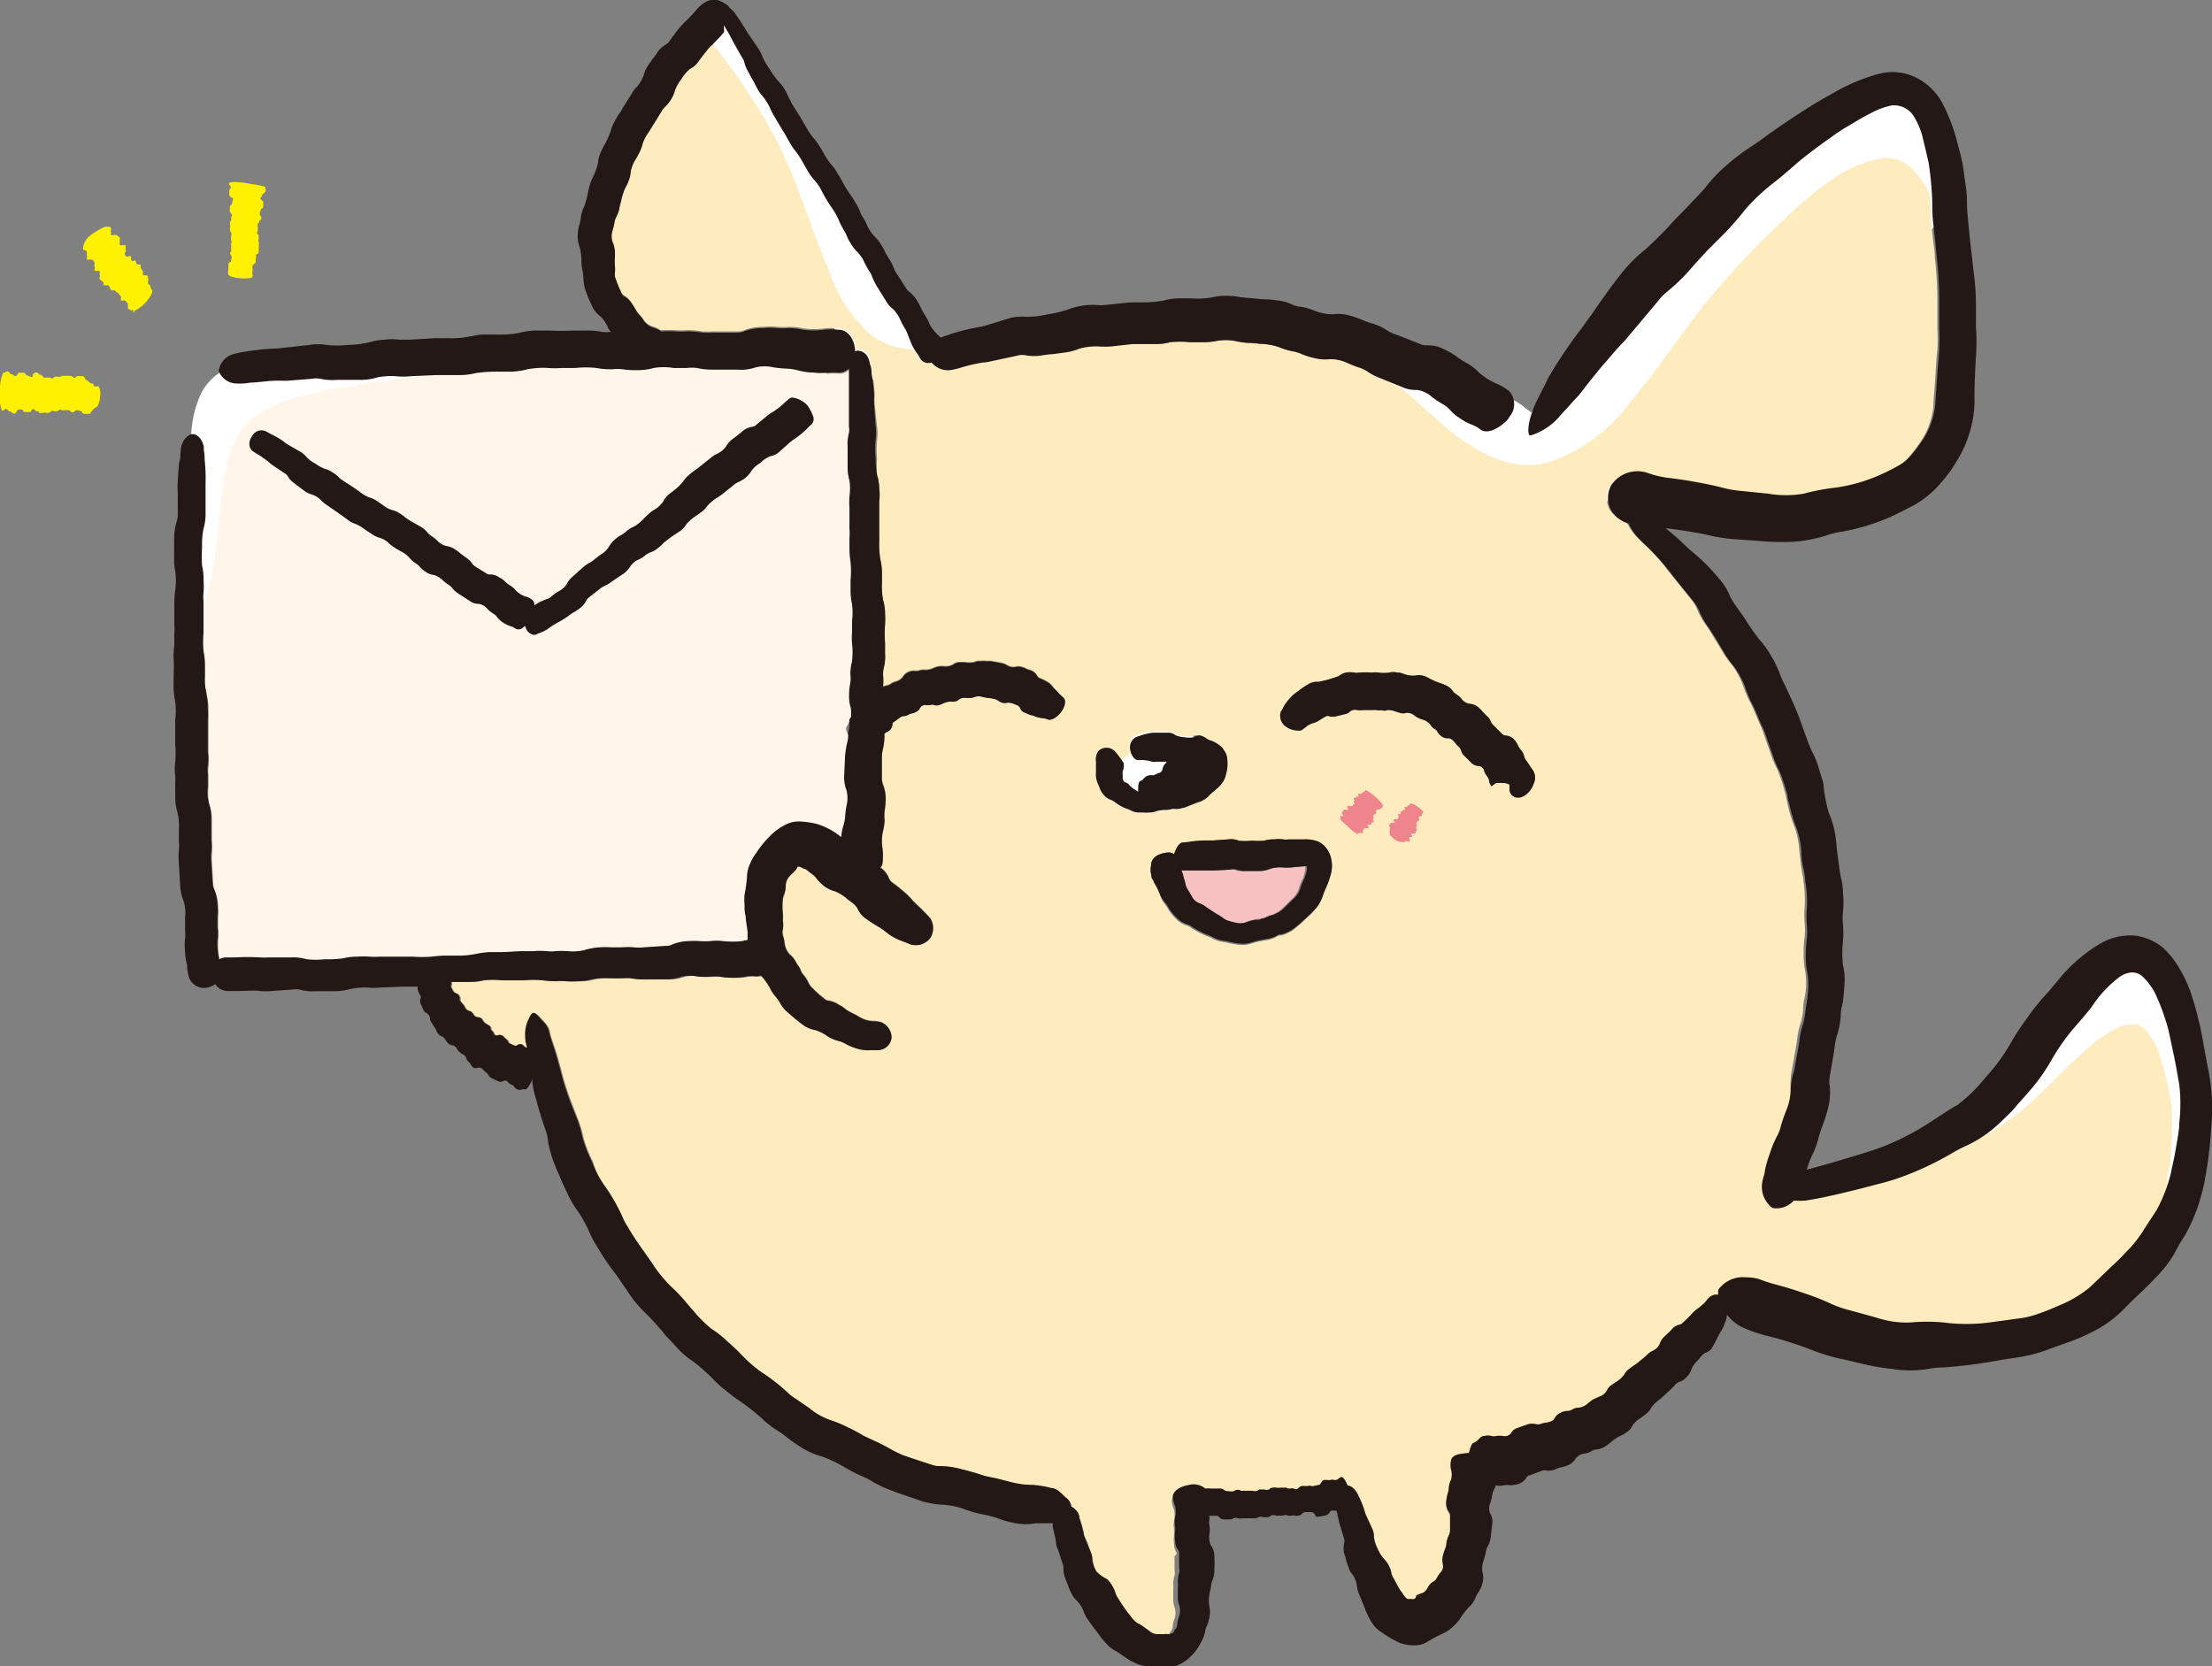 <svg xmlns="http://www.w3.org/2000/svg" viewBox="0 0 121.06 91.19"><rect x="0" y="0" width="121.06" height="91.19" fill="#808080" stroke="none"/><defs><style>.cls-4{fill:#feebbe}.cls-6{fill:#231815}.cls-7{fill:#fff100}</style></defs><g id="レイヤー_2" data-name="レイヤー 2"><g id="コロン"><path d="M25.77 19.6l-7.39.09h-3.56c-1.49 0-3 .38-3.79 1.79a6 6 0 00-.51 3.39c.08 1.18.12 2.37.14 3.55a70.13 70.13 0 01-.3 7.39 2.47 2.47 0 002.45 2.45 2.51 2.51 0 002.45-2.45c.2-2.14.31-4.28.31-6.43 0-1.05 0-2.1-.07-3.15l-.09-1.63h3.79l6.57-.08a2.45 2.45 0 000-4.9zm26.89-.05a5 5 0 01-1.31-.6c-.09-.11-.17-.22-.27-.33a6.17 6.17 0 00-1-.85 2.82 2.82 0 00-.29-.18 27.58 27.58 0 01-2.72-4.46 45.09 45.09 0 00-4-5.88 2 2 0 000-1c-.07-.2-.16-.4-.25-.6l-.08-.18q-.1-.18-.21-.33a5.56 5.56 0 00-.53-.68 6.76 6.76 0 00-.66-.54 1.51 1.51 0 00-.29-.13v-.67c0-2.14-2.95-2.4-3.61-.49l-.65 1.88A1.85 1.85 0 0038 6.73a.53.53 0 00.06.1c.28.37.57.74.85 1.12.1.12.21.23.32.34a46.23 46.23 0 015.33 7.81c.4.74.83 1.48 1.3 2.19a1.78 1.78 0 00.14 1.26 1.82 1.82 0 001.1.84l.37.13.15.09a12 12 0 001.06.95 1.92 1.92 0 001.08.82 1.28 1.28 0 00.27.05 7.83 7.83 0 001.63.66 1.84 1.84 0 001-3.54zm53.63-9.3c-.13-1.29.39-2.4-.49-3.63a3.47 3.47 0 00-4.07-1c-3.25 1.08-5.73 3.59-7.8 6.15-2.35 2.85-4.88 5.52-7.47 8.15-.67.69-1.35 1.37-2 2l-.65.66c-.14-.11-.29-.21-.43-.33a3.32 3.32 0 00-3-.57l-2.64-2.12c-1.83-1.47-4.45 1.12-2.6 2.6l4.37 3.5a1.47 1.47 0 00.23 2.34c1.86 1.48 5 2.69 7.09.82a17.52 17.52 0 002.36-3.28c.77-1.14 1.55-2.27 2.36-3.38a46.54 46.54 0 015.18-6 28.24 28.24 0 012.9-2.45c.55-.4 1.11-.77 1.69-1.12.32-.2.64-.39 1-.57l.43-.22h.09c.5 1.91 3.55 1.34 3.57-.63a3.5 3.5 0 00-.12-.92zM65.66 41.56c0-.08-.11-.15-.17-.23a.25.25 0 000-.12 2.2 2.2 0 00-.27-1.06 2 2 0 00-1-.84 1.65 1.65 0 00-.8-.18 2.89 2.89 0 00-.58.08 3 3 0 00-.46.19 1.55 1.55 0 00-.31.06 2 2 0 00-1.1.85l-.33.5c-.17.2-.34.4-.5.61a5.07 5.07 0 00-.36.54 3.51 3.51 0 00-.22.48 1.78 1.78 0 00-.14.36 2.38 2.38 0 000 .84 1.92 1.92 0 00.29.86 3.28 3.28 0 00.33.43 2.66 2.66 0 00.46.35 2.52 2.52 0 001.9.25l.19-.06a5.79 5.79 0 00.57-.25l.34-.22 1.5-.94a2 2 0 00.85-1.06 1.9 1.9 0 00-.19-1.44zm54.2 16.63a12.09 12.09 0 00-.8-4 2.79 2.79 0 00-3.22-1.63c-1.26.33-2 1.68-2.65 2.73a25 25 0 01-1.66 2.75 15.64 15.64 0 01-2.24 2.29 40.36 40.36 0 01-6.09 4c-2 1.17-.2 4.35 1.86 3.17 3.27-1.87 6.68-3.85 9.07-6.83a19.09 19.09 0 001.72-2.56l.27-.49a17.39 17.39 0 01.16 3.06 7.56 7.56 0 01-2.13 5.25c-1.7 1.65.9 4.24 2.6 2.6a10.81 10.81 0 003.07-6.43 16.07 16.07 0 00.04-3.91z" fill="#fff"/><path d="M46.66 33.12a3.22 3.22 0 01-.08-.71v-.59a5.18 5.18 0 000-1 4.44 4.44 0 01-.06-.68v-.62a3.27 3.27 0 000-.51v-1.13a4.76 4.76 0 010-.66 3.09 3.09 0 000-.86 2.51 2.51 0 01-.1-.71v-1.11a2.41 2.41 0 01.07-.78 1 1 0 000-.36v-3.18a.78.78 0 01-.57.23 4 4 0 00-.55 0h-.13A3.8 3.8 0 0042 19.09c-3.87.21-7.75.33-11.63.42a1.5 1.5 0 01-.42.15c-3.68.65-7.42.88-11.1 1.53-2 .35-4.09.74-5.35 2s-1.34 3.86-1.56 5.81a20 20 0 01-.76 4.06v1.65a5.7 5.7 0 000 1 4.41 4.41 0 01.08.73v.62a4.27 4.27 0 00.07 1 3.61 3.61 0 01.08.76 6.2 6.2 0 010 .66v1.73a2.92 2.92 0 010 .75 1.88 1.88 0 000 .45v.7a2.86 2.86 0 00.05.91 2.59 2.59 0 01.14.78V46a3.58 3.58 0 010 .74 3 3 0 000 .46l.07 1.19a.91.91 0 00.09.36 2.45 2.45 0 01.18.83 3.6 3.6 0 010 .67v.53a3 3 0 010 .74 3.82 3.82 0 00.08 1v.07a1 1 0 01.34-.11h.57a11.54 11.54 0 011.31 0 4.89 4.89 0 00.55 0H16a2.47 2.47 0 01.82.1 4.59 4.59 0 001 0 5.75 5.75 0 001-.05 3.06 3.06 0 01.76-.09 5.31 5.31 0 01.72 0 2.72 2.72 0 00.48 0h1.82a7.1 7.1 0 001 0 7 7 0 01.73-.06h.64a4.52 4.52 0 001-.08 6.52 6.52 0 01.77-.11h.67c.17 0 .82 0 1.1-.05s.32 0 .65 0a3.93 3.93 0 01.76 0 2.06 2.06 0 00.46 0 4.74 4.74 0 01.71 0A2.84 2.84 0 0032 52a3.46 3.46 0 01.81-.13 5.4 5.4 0 01.68 0h.54a4.93 4.93 0 01.73 0 2.17 2.17 0 00.48 0l1.21-.08a.8.8 0 00.36-.07 2.42 2.42 0 01.84-.19 5.22 5.22 0 01.7 0 4.55 4.55 0 00.53 0 3.1 3.1 0 01.74 0 4.48 4.48 0 001 0l.38-.03a2.87 2.87 0 010-.38c0-.24-.08-.68-.11-.9a2 2 0 01-.06-.59 3.17 3.17 0 010-.61 8.21 8.21 0 00.13-.94 1.83 1.83 0 01.17-.75 2.53 2.53 0 01.32-.56 5.53 5.53 0 01.74-.92 3.11 3.11 0 01.8-.61 1.6 1.6 0 011-.21 4.58 4.58 0 01.81.13 3.79 3.79 0 011.23.65.55.55 0 00.09.07 2.8 2.8 0 01.12-.64 2.18 2.18 0 00.09-.45 4.53 4.53 0 01.08-.63 1.8 1.8 0 000-.84 2 2 0 01-.13-.79l.05-1.12a5.64 5.64 0 01.11-.68 1.44 1.44 0 00.06-.44c-.15-.19-.25-.4-.17-.51a1.07 1.07 0 00.11-.2.8.8 0 01.16-.3 2.53 2.53 0 000-.48 2.08 2.08 0 01-.1-.75 3.06 3.06 0 01.07-.66 2.13 2.13 0 000-.47 2.61 2.61 0 01.09-.69 4.36 4.36 0 000-1 4.21 4.21 0 010-.61v-.61a3.6 3.6 0 000-.89z" fill="#fff6e9"/><path d="M66 49.65a1.4 1.4 0 00-.44-.24.76.76 0 01-.37-.38c-.06-.08-.09-.17-.21-.34a1 1 0 01-.11-.26 2.28 2.28 0 00-.11-.4 1.4 1.4 0 00-.12-.38h1.8l.84-.05a.55.55 0 01.27 0 1.43 1.43 0 00.56.08h.84a1.75 1.75 0 00.52-.13 2 2 0 01.64-.07 2 2 0 00.5 0l.82-.07c.09 0 0 0 0 0a.55.55 0 010 .21 1.54 1.54 0 01-.07.29c0 .09-.06.18-.14.34a2.19 2.19 0 00-.15.42 1.3 1.3 0 01-.32.49l-.3.29c-.13.14-.21.2-.28.28a1.69 1.69 0 01-.53.33c-.11 0-.2.06-.41.15a.94.94 0 01-.28.08c-.1 0-.21 0-.41.07a2.45 2.45 0 00-.45.14 1 1 0 01-.57 0 2.15 2.15 0 01-.38-.1.64.64 0 01-.25-.12 3.46 3.46 0 00-.37-.24c-.11-.14-.3-.25-.52-.39z" fill="#f7c1c2"/><path class="cls-4" d="M118.67 64.09l.12-.5v-.18c0-.38.06-.76.07-1.14s0-.88 0-1.31c0-.23 0-.46-.06-.68 0-.1 0-.19-.05-.29a13.52 13.52 0 00-.6-2.33v-.09c0-.06 0-.11-.07-.17l-.26-.48-.25-.39-.08-.1c-.13-.12-.27-.24-.39-.37.34.37 0 .1-.09 0h-.41l-.37.06-.23.08-.51.26-.63.41c-.3.22-.09.08 0 0l-.28.23c-.39.34-.76.69-1.13 1-.78.76-1.53 1.55-2.34 2.27a12.72 12.72 0 01-2.9 2l-.46.24a7.89 7.89 0 00-.84.44 17 17 0 01-2.59 1.23 12.67 12.67 0 01-1.48.45c-.61.17-1.86.48-2.46.61-.37.08-.73.17-1.46.28a4.72 4.72 0 01-.64 0 1.22 1.22 0 01-1.16.4 1.44 1.44 0 01-.55-1.42c.06-.32.13-.46.14-.62a6.09 6.09 0 01.27-.93 5.44 5.44 0 01.37-.91 2.05 2.05 0 00.23-.59c.13-.44.22-.65.3-.87a3 3 0 00.12-1.06 4.25 4.25 0 01.08-1.14c.09-.51.19-1 .27-1.56a4.48 4.48 0 01.22-1 4.66 4.66 0 00.11-.61c0-.45.09-.67.12-.89a4.2 4.2 0 000-1.25 4.16 4.16 0 01-.09-1 6.15 6.15 0 01.06-.93 3.79 3.79 0 000-.66 5.49 5.49 0 010-1 6.62 6.62 0 00-.07-1.34c0-.22-.08-.43-.13-.86s-.08-.65-.1-.87a4.72 4.72 0 00-.26-1.26 6.92 6.92 0 01-.32-1c-.1-.4-.13-.61-.18-.8a10.17 10.17 0 00-.43-1.32 5.77 5.77 0 01-.38-.89c-.13-.39-.21-.6-.28-.8s-.11-.35-.25-.68c-.22-.48-.4-1-.65-1.44a7 7 0 01-.35-.87 5 5 0 00-.58-1.06 4.74 4.74 0 01-.57-.81l-.43-.71c-.1-.16-.2-.33-.41-.64a4.09 4.09 0 01-.52-.94 2.5 2.5 0 00-.27-.44l-1-1.24-.55-.7a12.53 12.53 0 00-1-1.08 8.15 8.15 0 01-.6-.6 2.81 2.81 0 01-.42-.67 1.67 1.67 0 01-.92-.66 1.43 1.43 0 01-.1-1.1 1.11 1.11 0 01.09-.19 1.73 1.73 0 012-.65 5.31 5.31 0 001 .25c.39.05.79.08 1.56.23s1.16.23 1.55.33a5.69 5.69 0 001 .17l1.48.15a5.68 5.68 0 001.93 0 11.73 11.73 0 011.74-.33 9.07 9.07 0 002.26-.62 11.55 11.55 0 001.22-.6 2.28 2.28 0 00.66-.55 8 8 0 00.74-1 4.21 4.21 0 00.58-1.75c0-.37.06-.81.11-1.63s.07-1.13.11-1.49a9.54 9.54 0 000-1.09v-1.66a21.8 21.8 0 00-.14-2.28c0-.37-.08-.73-.15-1.46s-.07-1.11-.09-1.49v-.4a4.2 4.2 0 00-.26-.52c-.59-1-1.32-1.71-2.45-1.54-2.06.31-4 2.09-5.43 3.46a44.36 44.36 0 00-4.42 4.77c-1.3 1.65-2.44 3.43-3.79 5a9.28 9.28 0 01-4.58 3.41c-2 .49-3.69-.46-5.21-1.62-1-.81-2-1.77-3-2.63-.34-.14-.66-.28-1-.41a3.2 3.2 0 01-.66-.34 1.61 1.61 0 00-.44-.22 5.7 5.7 0 01-.65-.25 2.16 2.16 0 00-1-.22 2.36 2.36 0 01-.83-.06 3.66 3.66 0 01-.7-.22 2.06 2.06 0 00-.49-.15A3.58 3.58 0 0170 19a3.41 3.41 0 00-1-.19c-.17 0-.34 0-.67-.05a5.54 5.54 0 01-.69-.11 2.85 2.85 0 00-1 0 3.47 3.47 0 01-.79.07h-.66a5.79 5.79 0 00-1.1 0 2.54 2.54 0 01-.75.1H62l-1.26.09a4.83 4.83 0 01-.75 0 3.46 3.46 0 00-1 .12 3 3 0 01-.78.21l-.66.09a5 5 0 00-.6.07 2.64 2.64 0 01-.88 0 1 1 0 00-.42 0l-1.25.27c-.34.07-.51.09-.69.12a8.58 8.58 0 00-1.14.26 4.32 4.32 0 01-.68.16 1.18 1.18 0 01-1-.42.53.53 0 01-.63-.23 1.28 1.28 0 00-.2-.32l-.08-.12a3.9 3.9 0 01-2.39-.85 8.33 8.33 0 01-2.21-3.43c-1.18-2.74-1.9-5.59-3.43-8.16A38.67 38.67 0 0039 2.39l-.05.06a1.12 1.12 0 00-.26.27c-.17.21-.34.43-.5.65a1.15 1.15 0 01-.44.38 2 2 0 00-.47.55 2.47 2.47 0 00-.35.61 1.92 1.92 0 01-.22.51 2.36 2.36 0 01-.32.4 1 1 0 00-.21.27l-.45.73-.25.4a2.36 2.36 0 00-.33.63 2 2 0 01-.18.49c-.1.19-.15.29-.21.38a1.89 1.89 0 00-.26.65 1.52 1.52 0 01-.12.52 2.17 2.17 0 01-.19.4 4.37 4.37 0 00-.22.7c0 .1 0 .21-.09.42a2.07 2.07 0 01-.18.46 1.08 1.08 0 00-.09.3 3.67 3.67 0 01-.11.45 1.06 1.06 0 000 .59 1.41 1.41 0 01.13.5 3.41 3.41 0 010 .43 3.1 3.1 0 000 .34 2 2 0 010 .48.58.58 0 00.05.29A5.88 5.88 0 0034 16a.38.38 0 00.16.17 1.13 1.13 0 01.39.38c.12.16.16.27.22.35a1.37 1.37 0 00.18.26 1.74 1.74 0 01.27.34.94.94 0 00.46.35 2.12 2.12 0 01.39.16l.06.06h.07a6.87 6.87 0 01.77 0 4.47 4.47 0 00.62 0 4.74 4.74 0 01.84.07 4.84 4.84 0 00.54 0h1.39a1 1 0 00.41-.08 2.73 2.73 0 011-.17 4.09 4.09 0 01.79 0 3.69 3.69 0 00.6 0 3.64 3.64 0 01.84.09 4.5 4.5 0 001.1 0 3.77 3.77 0 01.85 0c.51 0 .89.58.88 1.19a.27.27 0 01.14-.05.65.65 0 01.59.44 1.15 1.15 0 01.08.28c0 .27.06.39.09.53a9.9 9.9 0 01.14 1.22 4 4 0 000 .52l.13 1.24a2.69 2.69 0 010 .76 5.22 5.22 0 000 1 6 6 0 000 .89 2.56 2.56 0 01.11.71 2.39 2.39 0 010 .68v2.19a5.21 5.21 0 00.06 1 3.14 3.14 0 01.09.7v.58a4.49 4.49 0 00.06.95 2.51 2.51 0 01.11.72 5.34 5.34 0 010 .62 6.14 6.14 0 000 1v.61a2.23 2.23 0 01-.06.71 1.78 1.78 0 00-.05.43 3.37 3.37 0 010 .66.63.63 0 01.2-.06.5.5 0 00.21-.09 1 1 0 01.29-.13.79.79 0 00.37-.23.67.67 0 01.31-.29.78.78 0 01.33-.07 1 1 0 00.23 0 .73.73 0 01.36-.05 1 1 0 00.46-.1 1.44 1.44 0 01.29-.09 1.05 1.05 0 01.32 0 .88.88 0 00.46-.1.61.61 0 01.35-.13h.3a1.41 1.41 0 00.5 0 .63.63 0 01.35-.06.93.93 0 01.31 0h.27l.56.1a1.2 1.2 0 01.32.12.6.6 0 00.43.1.69.69 0 01.37 0 1 1 0 01.28.11l.26.09a.67.67 0 01.3.27.32.32 0 00.14.14 2.73 2.73 0 01.51.26.92.92 0 01.22.23L58 38l.22.19c.15.15.08.51-.16.8s-.54.45-.7.38a1 1 0 00-.2-.06 1.91 1.91 0 01-.51-.11.47.47 0 00-.19-.06c-.15 0-.26-.11-.41-.16a.44.44 0 01-.22-.25c-.07-.14-.23-.16-.32-.21a.89.89 0 00-.36-.07.56.56 0 01-.3 0 .73.73 0 01-.24-.13.46.46 0 00-.17-.07 3.5 3.5 0 00-.45-.07l-.23-.05a.62.62 0 00-.38 0 .72.72 0 01-.27.06 1.67 1.67 0 01-.23 0 .56.56 0 00-.37.07.45.45 0 01-.26.13 1.06 1.06 0 01-.24 0 1.22 1.22 0 00-.38.07 1 1 0 01-.22.09.54.54 0 01-.29 0 .23.23 0 00-.18 0 1 1 0 01-.27 0 .32.32 0 00-.3.15.42.42 0 01-.22.22.6.6 0 01-.24.09.62.62 0 00-.18.07.6.6 0 01-.27.08.35.35 0 00-.17.06l-.37.27c-.06 0-.06.07-.07.13a.43.43 0 01-.15.31.79.79 0 01-.21.13l-.08.06v.17a3 3 0 01-.09.7 2 2 0 00-.05.44v1.14a1.1 1.1 0 00.06.35 2.13 2.13 0 01.15.81 5.35 5.35 0 01-.06.64 1.93 1.93 0 000 .49 3.28 3.28 0 01-.11.7 2.77 2.77 0 000 .91 3.21 3.21 0 010 .7.47.47 0 01-.14.32h.06a1.26 1.26 0 01.41.52.61.61 0 00.18.26 9.12 9.12 0 01.74.59c.19.18.28.28.37.38s.47.45.62.61l.36.38a1 1 0 010 1.1 1 1 0 01-1.07.33l-.43-.17a2.82 2.82 0 01-.9-.5c-.09-.06-.16-.13-.35-.25a8.18 8.18 0 01-.79-.51 1.29 1.29 0 01-.42-.51c-.12-.26-.43-.42-.59-.56a2.15 2.15 0 00-.67-.41 1.73 1.73 0 01-.55-.26 2.65 2.65 0 01-.41-.39 1.11 1.11 0 00-.24-.26c-.22-.15-.37-.27-.47-.32a.34.34 0 01-.12-.06s-.21-.15-.26 0a.84.84 0 01-.18.23l-.22.22a.78.78 0 00-.23.51 1.28 1.28 0 01-.07.45c0 .17-.07.25-.09.35a2.79 2.79 0 000 .71 2.51 2.51 0 010 .42 1.47 1.47 0 010 .5.74.74 0 000 .32 1.86 1.86 0 01.1.48 1.16 1.16 0 00.27.56 1.38 1.38 0 01.35.43c.11.21.19.31.24.4a.8.8 0 00.19.32 2 2 0 01.27.44.86.86 0 00.21.27 5.68 5.68 0 00.64.57.36.36 0 00.23.11 1.31 1.31 0 01.56.22 1.56 1.56 0 01.38.27 3.34 3.34 0 00.32.18 4.18 4.18 0 01.46.25 1.54 1.54 0 00.63.19 1.81 1.81 0 01.5.06.91.91 0 01.56.81.77.77 0 01-.73.71h-.43a2.08 2.08 0 01-.65-.06 3.64 3.64 0 01-.61-.23A3.26 3.26 0 0046 57a2 2 0 01-.54-.27 2.28 2.28 0 00-.68-.34 1.58 1.58 0 01-.7-.31 10.56 10.56 0 01-.82-.68 1.68 1.68 0 01-.41-.51 2.24 2.24 0 00-.24-.34 2 2 0 01-.32-.49 3.44 3.44 0 00-.49-.67.58.58 0 01-.29.06 1.82 1.82 0 00-.49 0 3.15 3.15 0 01-.74.07 3.45 3.45 0 01-.75-.06 3.39 3.39 0 00-.47 0 4.35 4.35 0 01-.69 0 2.12 2.12 0 00-.89 0 2.34 2.34 0 01-.85.15h-1.21a3.28 3.28 0 01-.74-.06 2.13 2.13 0 00-.48 0h-.67a3.86 3.86 0 00-.94.05 2.78 2.78 0 01-.81.11 4.58 4.58 0 01-.71 0 2.5 2.5 0 00-.5 0 5.45 5.45 0 01-.75-.05 5.06 5.06 0 00-1 0h-1.31a4.74 4.74 0 00-1 0 3 3 0 01-.77.09h-1a.4.4 0 010 .16c-.05.12 0 .19.06.25a.31.31 0 00.17.2.35.35 0 01.18.11.56.56 0 01.07.17.18.18 0 000 .12c0 .09.13.16.19.25a.76.76 0 01.08.13.37.37 0 00.2.19.24.24 0 01.17.08.5.5 0 01.1.13.28.28 0 00.22.14.26.26 0 01.19.06.22.22 0 01.1.13.57.57 0 00.2.18l.15.09a.22.22 0 01.09.17.16.16 0 00.05.11.23.23 0 01.11.15.18.18 0 00.21.11.24.24 0 01.23 0 .25.25 0 01.13.11l.09.08a.29.29 0 01.13.15.15.15 0 00.08.1l.27.12h.12a.29.29 0 01.25-.08.52.52 0 01.15.11.19.19 0 00.11.07h.06c0-.15-.06-.35-.1-.63a1.87 1.87 0 01.17-.88c.1-.23.16-.37.26-.38s.21.09.38.28.45.43.49.73.17.57.22.75c.16.43.39 1.3.5 1.73.05.18.1.36.22.72.17.51.37 1 .58 1.54a6.58 6.58 0 01.32 1.08 7.34 7.34 0 00.51 1.3 6.33 6.33 0 00.55 1.31 9.28 9.28 0 01.57.88 9.52 9.52 0 01.45.87 3.13 3.13 0 00.31.59c.27.48.6.92.9 1.37s.39.55.51.74a7.86 7.86 0 00.9 1.1 9.79 9.79 0 01.71.72c.28.32.41.49.56.65a7 7 0 001 1 5.08 5.08 0 01.83.65c.34.3.51.46.67.62a8.58 8.58 0 001.15.94c.18.14.37.26.74.52s.6.49.79.66a2.44 2.44 0 00.49.38c.39.28.6.4.8.56a3.64 3.64 0 001.09.6 7.4 7.4 0 011 .42 7.87 7.87 0 01.8.43c.18.09.34.17.68.32s.67.34.89.46.3.16.59.29c.52.19 1 .35 1.57.52a1.23 1.23 0 00.5.08 4.58 4.58 0 011.15.17c.46.11.69.18.91.25s.34.11.7.19.73.18 1 .24a4.82 4.82 0 001.31.18 5.69 5.69 0 011 .17c.32 0 .58.35.77.51a.7.7 0 01.31.5 1 1 0 01.34.3c.07.16.07.26.11.34a6.94 6.94 0 01.22.78c0 .09 0 .17.1.33s.18.47.28.7a1.36 1.36 0 01.11.5A1.7 1.7 0 0060 86a2.06 2.06 0 00.33.55 1.5 1.5 0 01.3.38 2 2 0 01.18.41 1.16 1.16 0 00.14.27 7.4 7.4 0 00.41.62 2.87 2.87 0 00.24.31 1.53 1.53 0 00.41.43 1.57 1.57 0 01.36.22l.27.19a.71.71 0 00.45.19h.34a.91.91 0 01.27 0 .57.57 0 00.3-.11v-.06a.77.77 0 01.11-.15.56.56 0 00.07-.23 1.38 1.38 0 01.11-.45 1 1 0 000-.58 1.34 1.34 0 01-.08-.52v-.43a1.84 1.84 0 000-.34 1.37 1.37 0 01.07-.47.65.65 0 000-.29v-.77a.35.35 0 00.12-.17.93.93 0 01-.15-.53 1.79 1.79 0 010-.44 1.61 1.61 0 000-.33 1.51 1.51 0 010-.48 1.25 1.25 0 000-.61 1.4 1.4 0 01-.12-.46c0-.28.3-.59.85-.68a1 1 0 01.92.19 2.17 2.17 0 01.36 0h.46a.26.26 0 01.21.08.41.41 0 00.27.06.43.43 0 00.27 0 .34.34 0 01.2-.07.31.31 0 01.19.05.35.35 0 00.13 0h.49a.46.46 0 00.28 0 .2.2 0 01.18-.07h.17a.42.42 0 00.26 0 .3.3 0 01.21-.1.44.44 0 01.17 0 1.27 1.27 0 00.28 0h.17a.27.27 0 01.21.05h.12a.38.38 0 01.2 0 .21.21 0 00.23 0 .36.36 0 01.2-.14.94.94 0 01.17 0 .72.72 0 00.15 0 .35.35 0 01.21 0 .2.2 0 00.12 0l.32-.07s.06 0 .07-.08.09-.16.2-.18h.18a.42.42 0 00.15 0A.3.3 0 0173 81a.28.28 0 00.25-.06.35.35 0 01.17-.1c.09 0 .22.17.33.45a.67.67 0 01.43.28 1.06 1.06 0 01.18.31 5.39 5.39 0 01.31.75 1.51 1.51 0 00.11.32l.31.68a1 1 0 01.11.5 1.84 1.84 0 00.19.6 2 2 0 00.32.54 1.94 1.94 0 01.3.4 1.47 1.47 0 01.14.4.67.67 0 00.11.28l.35.64.15.29c.07.13.21.31.32.32a.66.66 0 01.21 0h.06s.08 0 .13-.09 0-.12.13-.15a.47.47 0 01.2-.08.55.55 0 00.28-.23s.06-.11.13-.21a.73.73 0 01.26-.22.43.43 0 00.15-.17 1.49 1.49 0 01.21-.31.52.52 0 00.13-.46 1 1 0 010-.47 3.25 3.25 0 01.12-.37.77.77 0 00.07-.3 1.38 1.38 0 01.13-.43.66.66 0 00.07-.3v-.75a.32.32 0 00-.06-.24.8.8 0 01-.15-.55 2.09 2.09 0 01.07-.42 1.19 1.19 0 00.07-.33 1.18 1.18 0 01.12-.45 1 1 0 000-.6 1.29 1.29 0 010-.45c0-.15.12-.27.43-.35a4.86 4.86 0 01.55-.07c.06-.21.15-.55.26-.55a1.09 1.09 0 00.24-.16c.09-.08.16-.2.35-.22a.76.76 0 01.39 0 .5.5 0 00.26 0 1.63 1.63 0 01.36 0 .43.43 0 00.44-.14.58.58 0 01.37-.3l.59-.21a.94.94 0 01.4 0 .49.49 0 00.25 0 1.3 1.3 0 01.34-.08c.12 0 .35-.06.44-.24a.72.72 0 01.32-.3 1 1 0 01.37-.1.51.51 0 00.26-.07.77.77 0 01.39-.11.88.88 0 00.49-.24c.07 0 .13-.11.28-.21l.33-.15a.73.73 0 00.48-.32.74.74 0 01.27-.32l.28-.19a1.35 1.35 0 00.41-.38.81.81 0 01.26-.3l.28-.21a1.39 1.39 0 00.24-.17c.17-.14.34-.27.49-.42a1 1 0 01.33-.22.77.77 0 00.34-.35.93.93 0 01.21-.36l.24-.23a2.24 2.24 0 00.22-.22.76.76 0 01.4-.25.31.31 0 00.2-.11c.16-.14.32-.3.47-.46a2 2 0 01.27-.26 3.64 3.64 0 00.48-.4 2 2 0 01.23-.27.6.6 0 01.49-.14.81.81 0 010-.27A1.65 1.65 0 0195.6 70a2.49 2.49 0 01.7.09 9.25 9.25 0 001 .32c.39.11.77.21 1.52.47a13 13 0 011.49.59 6.49 6.49 0 001 .34l1.42.39a5.17 5.17 0 001.89.27 9.7 9.7 0 011.79 0 9.65 9.65 0 002.52 0l1.54-.21a4.76 4.76 0 001-.22c.66-.22 1-.38 1.3-.51a6.41 6.41 0 001.67-1l1.19-1.14c.5-.49.72-.77 1-1a7.85 7.85 0 00.62-.79c.41-.65.63-1 .84-1.3a6.62 6.62 0 00.56-1.29 1.9 1.9 0 01.02-.92zM62.54 44.48h-.29a1 1 0 01-.39-.13 1.82 1.82 0 00-.24-.09 2.39 2.39 0 01-.62-.36.81.81 0 00-.2-.11.89.89 0 01-.43-.32 1 1 0 01-.2-.37 2.92 2.92 0 01-.13-.31 1.14 1.14 0 01-.06-.48v-.65a.87.87 0 01.12-.53.64.64 0 01.92 0 4 4 0 01.36.47 2.1 2.1 0 01.52-.38 1.31 1.31 0 01-.09-.28.64.64 0 01.32-.67l.27-.09a3.71 3.71 0 01.64-.15h.87a.66.66 0 01.39.14 1.41 1.41 0 00.49.11 1.39 1.39 0 00.5 0 .64.64 0 01.37 0 1.12 1.12 0 01.33.16.87.87 0 00.22.11 1.66 1.66 0 01.59.34.72.72 0 01.17.22.84.84 0 01.17.48 2 2 0 01-.07.81 1.07 1.07 0 01-.22.49 1.47 1.47 0 01-.26.28c-.11.1-.3.25-.43.38a1 1 0 01-.33.26 1.32 1.32 0 01-.32.13l-.51.2a1.68 1.68 0 01-.31.11.94.94 0 01-.36.06 1.15 1.15 0 00-.24 0 1 1 0 01-.35.05 2.08 2.08 0 00-.46.06 1 1 0 01-.41.08 1.82 1.82 0 01-.33-.02zm10.28 3.38c-.06.24-.11.37-.15.49s-.23.51-.3.75a2.54 2.54 0 01-.28.55c-.17.2-.26.3-.36.4l-.64.59c-.11.08-.19.17-.41.32a2.2 2.2 0 01-.55.24c-.09 0-.18 0-.35.12a2 2 0 01-.54.15 5.82 5.82 0 00-.69.15 1.56 1.56 0 01-.64.1 3.16 3.16 0 01-.54-.08c-.1 0-.21-.06-.42-.08a1.78 1.78 0 01-.55-.17 1.65 1.65 0 00-.34-.15 5.26 5.26 0 01-.85-.44.81.81 0 00-.25-.14 1.31 1.31 0 01-.59-.36 2.68 2.68 0 01-.37-.43c-.06-.09-.11-.19-.23-.36a1.57 1.57 0 01-.27-.51 4 4 0 00-.35-.72c0-.06-.07-.14-.12-.22l-.03-.21a1 1 0 010-.49c0-.41.36-.64.89-.7a.55.55 0 01.37.09c.07-.25.26-.66.5-.64h.38A5.62 5.62 0 0166 46h.38l.83-.06a1.13 1.13 0 01.58.07 2.89 2.89 0 00.71 0 4.17 4.17 0 00.7 0 1.53 1.53 0 01.52-.07 1.73 1.73 0 01.5 0 1.3 1.3 0 00.34 0h.83a1.9 1.9 0 01.75.12 1.14 1.14 0 01.46.38 1.39 1.39 0 01.25.55 1.69 1.69 0 01-.03.87zm11.11-5c-.07.29-.47.78-.88.75a.46.46 0 01-.44-.47 2 2 0 000-.24.63.63 0 00-.36-.09 2.29 2.29 0 00-.38 0l-.24.18a.61.61 0 01-.14-.33.36.36 0 00-.1-.21 1.24 1.24 0 01-.16-.28c0-.1-.11-.28-.3-.29a.63.63 0 01-.41-.18l-.39-.39a.6.6 0 01-.17-.29.53.53 0 00-.12-.19 1.22 1.22 0 01-.21-.23c-.07-.08-.2-.24-.37-.24a.55.55 0 01-.37-.11.78.78 0 01-.22-.24.34.34 0 00-.16-.16.64.64 0 01-.23-.24.87.87 0 00-.38-.26 1.61 1.61 0 01-.27-.1 1.37 1.37 0 01-.25-.16.6.6 0 00-.42-.12.56.56 0 01-.34 0l-.26-.08a.93.93 0 00-.44-.07.42.42 0 01-.31 0 .76.76 0 01-.27 0 .76.76 0 00-.24 0h-.51a1.55 1.55 0 01-.3 0 .48.48 0 00-.39.06.5.5 0 01-.29.16l-.25.06-.24.06a.77.77 0 01-.36 0 .21.21 0 00-.19 0 4.92 4.92 0 00-.43.26 1.52 1.52 0 01-.27.11 1.08 1.08 0 00-.42.23l-.23.17c-.15.11-.52 0-.82-.16a.71.71 0 01-.28-.83 2.16 2.16 0 00.17-.3 2.81 2.81 0 01.52-.62 2.23 2.23 0 01.26-.2 4.81 4.81 0 01.6-.4.86.86 0 01.49-.1 6.7 6.7 0 001.12-.32.82.82 0 01.4-.19 1.27 1.27 0 01.42 0 .73.73 0 00.28 0 5.37 5.37 0 01.7 0 1.63 1.63 0 01.36 0 2 2 0 00.6 0 .91.91 0 01.43 0c.19 0 .28.05.37.08a1.53 1.53 0 00.59.09 1 1 0 01.45 0 1.6 1.6 0 01.36.16 3.49 3.49 0 00.59.25 2.76 2.76 0 01.34.14.89.89 0 01.33.28.74.74 0 00.2.19 1 1 0 01.3.27.69.69 0 00.43.25.88.88 0 01.44.16 2.2 2.2 0 01.27.27l.21.22a.71.71 0 01.24.33.69.69 0 00.16.21l.47.47a.3.3 0 00.2.08.67.67 0 01.45.22 1.65 1.65 0 01.21.32.89.89 0 00.16.25.78.78 0 01.18.37.61.61 0 00.12.22c.11.14.22.34.3.44a.76.76 0 01.09.79z"/><path class="cls-4" d="M76 43.83l-.06.08h-.11c-.04 0-.07 0-.1.05a.07.07 0 000 .09v.1a.08.08 0 01-.07 0l-.08.09a.09.09 0 000 .09.14.14 0 010 .09s-.06 0 0 .09 0 .07 0 .1 0 0-.06 0a.1.1 0 00-.06.08.17.17 0 010 .05h-.1a.09.09 0 01-.08 0s-.07 0 0 .08 0 .09 0 .12h-.19a.38.38 0 01-.09.09v.17a.1.1 0 01-.07 0h-.19c-.01 0 0 0 0 .05s-.3-.14-.49-.33-.39-.4-.37-.44a.17.17 0 000-.07.31.31 0 010-.1H74c.06 0 .06 0 0-.08s-.06-.11 0-.15a.6.6 0 00.06-.11h.21s.06 0 0-.09 0-.07 0-.11 0 0 .07 0h.16a.08.08 0 00.07-.06v-.05a.15.15 0 01.06 0s.06 0 0-.07 0-.08 0-.1.06 0 0-.08 0-.07 0-.09h.06l.08-.07a.12.12 0 01.09 0s.06 0 0-.06a.12.12 0 010-.1h.18l.06-.09h.06s.08-.05.08-.07a.11.11 0 010-.06s.27.14.53.37.45.46.43.49a.06.06 0 000 .05s0 .08-.09.09zm2.4.17a.2.2 0 01-.06.11v.11h-.09c-.09 0-.06 0-.07.07a.08.08 0 000 .09.06.06 0 010 .09.07.07 0 01-.06 0l-.07.1a.09.09 0 000 .11.11.11 0 010 .1.12.12 0 000 .13.18.18 0 010 .11.35.35 0 00-.06.09.07.07 0 010 .06.08.08 0 01-.08 0h-.06a.08.08 0 01-.07 0s-.07 0 0 .08 0 .08 0 .11a.08.08 0 01-.07 0h-.06v.09s.08.1 0 .14-.06 0-.08 0h-.67l-.05.05a1.21 1.21 0 01-.45.36c-.18-.14-.34-.28-.34-.34v-.08a.24.24 0 010-.09v-.13c0-.06.06 0 0-.1s-.07-.1 0-.14l.06-.08h.16c.07 0 .06 0 0-.08s0-.09 0-.11 0 0 .07 0a.1.1 0 01.1 0s.06 0 .07-.06a.07.07 0 010-.06s.06 0 0-.07 0-.06 0-.09h.06s.07 0 .07-.08v-.06c0-.06 0 0 .06 0l.08-.09a.12.12 0 01.08 0s.06 0 0-.08a.09.09 0 010-.08.15.15 0 01.11 0l.06-.09h.06s.07-.05.07-.07v-.05s.21.05.39.18.34.27.31.31.54-.46.53-.46z"/><path d="M76.07 45.11l.06-.08h.16c.07 0 .06 0 0-.08s0-.09 0-.11 0 0 .07 0a.1.1 0 01.1 0s.06 0 .07-.06a.07.07 0 010-.06s.06 0 0-.07 0-.06 0-.09h.06s.07 0 .07-.08v-.06c0-.06 0 0 .06 0l.08-.09a.12.12 0 01.08 0s.06 0 0-.08a.09.09 0 010-.08.15.15 0 01.11 0l.06-.09h.06s.07-.05.07-.07v-.05s.21.05.39.18.34.27.31.31a.2.2 0 01-.06.11v.11h-.09c-.09 0-.06 0-.07.07a.08.08 0 000 .09.06.06 0 010 .09.07.07 0 01-.06 0l-.07.1a.09.09 0 000 .11.11.11 0 010 .1.12.12 0 000 .13.18.18 0 010 .11.35.35 0 00-.06.09.07.07 0 010 .06.08.08 0 01-.08 0h-.06a.08.08 0 01-.07 0s-.07 0 0 .08 0 .08 0 .11a.08.08 0 01-.07 0h-.06v.09s.08.1 0 .14-.06 0-.08 0h-.15l-.05.05a1.21 1.21 0 01-.45-.09c-.18-.14-.34-.28-.34-.34v-.08a.24.24 0 010-.09v-.13c0-.06.06 0 0-.1s-.06-.11.01-.15zm-2.71-.28a.17.17 0 000-.07.31.31 0 010-.1h.12c.06 0 .06 0 0-.08s-.06-.11 0-.15a.6.6 0 00.06-.11h.21s.06 0 0-.09 0-.07 0-.11 0 0 .07 0h.16a.08.08 0 00.07-.06v-.05a.15.15 0 01.06 0s.06 0 0-.07 0-.08 0-.1.06 0 0-.08 0-.07 0-.09h.06l.08-.07a.12.12 0 01.09 0s.06 0 0-.06a.12.12 0 010-.1h.18l.06-.09h.06s.08-.05.08-.07a.11.11 0 010-.06s.27.14.53.37.45.46.43.49a.06.06 0 000 .05s0 .08-.09.09l-.06.08h-.11c-.04 0-.07 0-.1.05a.07.07 0 000 .09v.1a.08.08 0 01-.07 0l-.08.09a.09.09 0 000 .09.14.14 0 010 .09s-.06 0 0 .09 0 .07 0 .1 0 0-.06 0a.1.1 0 00-.06.08.17.17 0 010 .05h-.1a.09.09 0 01-.08 0s-.07 0 0 .08 0 .09 0 .12h-.19a.38.38 0 01-.09.09v.17a.1.1 0 01-.07 0h-.19c-.01 0 0 0 0 .05s-.3-.14-.49-.33-.5-.44-.48-.48z" fill="#ef858c"/><path class="cls-6" d="M70.38 39.77a.71.71 0 01-.28-.83 2.16 2.16 0 00.17-.3 2.81 2.81 0 01.52-.62 2.23 2.23 0 01.26-.2 4.81 4.81 0 01.6-.4.86.86 0 01.49-.1 6.7 6.7 0 001.14-.32.82.82 0 01.4-.19 1.27 1.27 0 01.42 0 .73.73 0 00.28 0 5.37 5.37 0 01.7 0 1.63 1.63 0 01.36 0 2 2 0 00.6 0 .91.91 0 01.43 0c.19 0 .28.05.37.08a1.53 1.53 0 00.59.09 1 1 0 01.45 0 1.6 1.6 0 01.36.16 3.49 3.49 0 00.59.25 2.76 2.76 0 01.34.14.89.89 0 01.33.28.74.74 0 00.2.19 1 1 0 01.3.27.69.69 0 00.43.25.88.88 0 01.44.16 2.2 2.2 0 01.27.27l.21.22a.71.71 0 01.24.33.69.69 0 00.16.21l.47.47a.3.3 0 00.2.08.67.67 0 01.45.22 1.65 1.65 0 01.21.32.89.89 0 00.16.25.78.78 0 01.18.37.61.61 0 00.12.22c.11.14.22.34.3.44a.76.76 0 01.09.83c-.07.29-.47.78-.88.75a.46.46 0 01-.44-.47 2 2 0 000-.24.63.63 0 00-.36-.09 2.29 2.29 0 00-.38 0l-.24.18a.61.61 0 01-.14-.33.36.36 0 00-.1-.21 1.24 1.24 0 01-.16-.28c0-.1-.11-.28-.3-.29a.63.63 0 01-.41-.18l-.39-.39a.6.6 0 01-.17-.29.53.53 0 00-.12-.19 1.22 1.22 0 01-.21-.23c-.07-.08-.2-.24-.37-.24a.55.55 0 01-.37-.11.78.78 0 01-.22-.24.34.34 0 00-.16-.16.64.64 0 01-.23-.24.87.87 0 00-.38-.26 1.61 1.61 0 01-.27-.1 1.37 1.37 0 01-.25-.16.6.6 0 00-.42-.12.56.56 0 01-.34 0l-.26-.08a.93.93 0 00-.44-.07.42.42 0 01-.31 0 .76.76 0 01-.27 0 .76.76 0 00-.24 0h-.51a1.55 1.55 0 01-.3 0 .48.48 0 00-.39.06.5.5 0 01-.29.16l-.25.06-.24.06a.77.77 0 01-.36 0 .21.21 0 00-.19 0 4.92 4.92 0 00-.43.26 1.52 1.52 0 01-.27.11 1.08 1.08 0 00-.42.23l-.23.17c-.17.02-.54.02-.84-.21zm-5.29 6.3A5.62 5.62 0 0166 46h.38l.83-.06a1.13 1.13 0 01.58.07 2.89 2.89 0 00.71 0 4.17 4.17 0 00.7 0 1.53 1.53 0 01.52-.07 1.73 1.73 0 01.5 0 1.3 1.3 0 00.34 0h.83a1.9 1.9 0 01.75.12 1.14 1.14 0 01.46.38 1.39 1.39 0 01.25.55 1.69 1.69 0 010 .8c-.06.24-.11.37-.15.49s-.23.51-.3.74a2.36 2.36 0 01-.28.56c-.17.2-.26.3-.36.4l-.64.59c-.11.08-.19.17-.41.32a2.2 2.2 0 01-.55.24c-.09 0-.18 0-.35.12a2 2 0 01-.54.15 5.82 5.82 0 00-.69.15 1.56 1.56 0 01-.64.1 3.16 3.16 0 01-.54-.08c-.1 0-.21-.06-.42-.08a1.78 1.78 0 01-.55-.17 1.65 1.65 0 00-.34-.15 5.26 5.26 0 01-.85-.44.81.81 0 00-.25-.14 1.31 1.31 0 01-.59-.36 2.68 2.68 0 01-.37-.43c-.06-.09-.11-.19-.23-.36a1.57 1.57 0 01-.3-.44 4 4 0 00-.35-.72c0-.06-.07-.14-.12-.22l-.03-.21a1 1 0 010-.49c0-.41.36-.64.89-.7a.55.55 0 01.37.09c.07-.25.26-.66.5-.64zm.49 3.34a1.4 1.4 0 01.44.24c.2.14.39.25.59.38a3.46 3.46 0 01.37.24.64.64 0 00.25.12 2.15 2.15 0 00.38.1 1 1 0 00.57 0 2.45 2.45 0 01.45-.14c.2 0 .31 0 .41-.07a.94.94 0 00.28-.08c.21-.09.3-.11.41-.15a1.69 1.69 0 00.53-.33c.07-.08.15-.14.28-.28l.3-.29a1.3 1.3 0 00.32-.49 2.19 2.19 0 01.15-.42c.08-.16.1-.25.14-.34a1.54 1.54 0 00.07-.29.55.55 0 000-.21l-.82.07a2 2 0 01-.5 0 2 2 0 00-.64.07 1.75 1.75 0 01-.52.13h-.84a1.43 1.43 0 01-.56-.08.55.55 0 00-.27 0l-.84.05h-1.87a1.4 1.4 0 01.12.38 2.28 2.28 0 01.11.4 1 1 0 00.11.26c.12.17.15.26.21.34a.76.76 0 00.37.39zm.11-9.16a1.12 1.12 0 01.33.16.87.87 0 00.22.11 1.66 1.66 0 01.59.34.72.72 0 01.17.22.84.84 0 01.17.48 2 2 0 01-.07.81 1.07 1.07 0 01-.22.49 1.47 1.47 0 01-.26.28c-.11.1-.3.25-.43.38a1 1 0 01-.33.26 1.32 1.32 0 01-.32.13l-.51.2a1.68 1.68 0 01-.31.11.94.94 0 01-.36.06 1.15 1.15 0 00-.24 0 1 1 0 01-.35.05 2.08 2.08 0 00-.46.06 1 1 0 01-.41.08 1.82 1.82 0 01-.36 0h-.29a1 1 0 01-.39-.13 1.82 1.82 0 00-.24-.09 2.39 2.39 0 01-.62-.36.81.81 0 00-.2-.11.89.89 0 01-.43-.32 1 1 0 01-.2-.37 2.92 2.92 0 01-.13-.31 1.14 1.14 0 01-.06-.48v-.65a.87.87 0 01.12-.53.64.64 0 01.92 0 5 5 0 01.48.65v.1a.34.34 0 010 .15.76.76 0 01-.06.18v.15a1 1 0 010 .21.29.29 0 00.14.26.37.37 0 01.22.14 1.18 1.18 0 00.27.23 1.33 1.33 0 01.22.15c0-.28 0-.56.12-.59a.48.48 0 00.14-.09.93.93 0 01.2-.18.84.84 0 01.26-.06.32.32 0 00.16 0l.22-.11c.09 0 .22-.08.23-.22a.61.61 0 01.14-.28l.1-.12h-.52a1.07 1.07 0 01-.29 0 2 2 0 00-.47-.09h-.3c-.19 0-.39-.28-.43-.59a.64.64 0 01.32-.67l.27-.09a3.71 3.71 0 01.64-.15h.87a.66.66 0 01.39.14 1.41 1.41 0 00.49.11 1.39 1.39 0 00.5 0 .64.64 0 01.36-.1zM16.76 25a1.81 1.81 0 00.49.37 2.59 2.59 0 00.52.29 1.12 1.12 0 01.42.19 1.59 1.59 0 01.33.25 1 1 0 00.23.19l.6.39.32.22a1.87 1.87 0 00.53.32 1.55 1.55 0 01.4.18l.31.21a1.67 1.67 0 00.53.3 1.27 1.27 0 01.42.18 1.79 1.79 0 01.32.23 4.53 4.53 0 00.55.34l.35.2a1.25 1.25 0 01.33.31 1.07 1.07 0 00.21.17 1.82 1.82 0 01.33.27 1 1 0 00.46.27 1.23 1.23 0 01.47.17 3.25 3.25 0 01.32.24l.25.19a1.58 1.58 0 01.34.29.75.75 0 00.21.23l.61.38a.3.3 0 00.22.06.85.85 0 01.49.16 1.11 1.11 0 01.33.24 2 2 0 00.26.2 1.09 1.09 0 01.33.29 1.46 1.46 0 00.49.31 1 1 0 01.39.18.33.33 0 01.12.31l.29-.18.38-.16a.54.54 0 00.25-.13 3.93 3.93 0 01.34-.26 1.27 1.27 0 00.5-.4 1.23 1.23 0 01.34-.44l.57-.51a1.73 1.73 0 01.4-.27 1.61 1.61 0 00.24-.18l.33-.25a1.26 1.26 0 00.44-.42 1.56 1.56 0 01.33-.4 1.83 1.83 0 01.37-.26 1.51 1.51 0 00.26-.19 1.51 1.51 0 01.4-.25 2.29 2.29 0 00.52-.41c.07-.07.13-.14.29-.28a1.38 1.38 0 01.35-.26 1.6 1.6 0 00.45-.42 1.26 1.26 0 01.31-.4l.31-.24a3 3 0 00.48-.47 1.48 1.48 0 01.31-.35 2.91 2.91 0 01.33-.26 3.29 3.29 0 00.28-.21l.6-.48a1.52 1.52 0 01.39-.24 1.24 1.24 0 00.44-.38 1.3 1.3 0 01.31-.37l.32-.24c.07-.07.15-.11.29-.24a1.1 1.1 0 01.49-.22.35.35 0 00.24-.11l.58-.48a2.2 2.2 0 01.35-.24 4 4 0 00.56-.43 2.55 2.55 0 01.31-.27.24.24 0 01.18-.07 1.34 1.34 0 01.82.43 2.12 2.12 0 01.3.57.42.42 0 01-.09.48 2.16 2.16 0 00-.26.25 5 5 0 01-.65.53 2.79 2.79 0 00-.28.21l-.57.51a1 1 0 01-.48.23 1.56 1.56 0 00-.55.37 1.62 1.62 0 00-.48.42 1.35 1.35 0 01-.32.38 1.7 1.7 0 01-.39.24.88.88 0 00-.27.17l-.6.48a3.78 3.78 0 01-.35.24 2.43 2.43 0 00-.49.42 1.42 1.42 0 01-.33.34c-.17.12-.24.18-.33.23a2.69 2.69 0 00-.49.43 1.12 1.12 0 01-.33.37l-.35.23c-.15.1-.43.31-.57.43A1.4 1.4 0 0136 30a1 1 0 01-.41.23 1.51 1.51 0 00-.26.15 1.5 1.5 0 01-.39.25 1.07 1.07 0 00-.44.36 1.49 1.49 0 01-.36.4l-.35.23-.28.19a1.7 1.7 0 01-.41.25 1.41 1.41 0 00-.26.16l-.61.48a.6.6 0 00-.15.18 1.12 1.12 0 01-.36.42 2.66 2.66 0 01-.37.24 2.74 2.74 0 00-.28.2 5 5 0 01-.43.27 4.91 4.91 0 00-.63.39 2 2 0 01-.58.28c-.2.16-.45 0-.57-.15a.7.7 0 01-.12-.28l-.09.08a.37.37 0 01-.45.07.71.71 0 00-.27-.13 1.65 1.65 0 01-.39-.19 1.26 1.26 0 01-.33-.3.73.73 0 00-.22-.2 1.39 1.39 0 01-.32-.26.76.76 0 00-.47-.27.77.77 0 01-.49-.16l-.61-.39a1.47 1.47 0 01-.33-.29.81.81 0 00-.21-.2 2.35 2.35 0 01-.32-.24 1.2 1.2 0 00-.49-.3.94.94 0 01-.45-.17 1.78 1.78 0 01-.33-.28 1.18 1.18 0 00-.22-.19 1.43 1.43 0 01-.35-.31 1.6 1.6 0 00-.49-.36c-.08-.05-.17-.09-.33-.2a1.67 1.67 0 01-.31-.24 1.22 1.22 0 00-.51-.29 1.47 1.47 0 01-.41-.2L20 29a2.58 2.58 0 00-.53-.32 1.32 1.32 0 01-.4-.2l-.31-.23-.27-.19-.59-.41a1.82 1.82 0 01-.33-.27 1.22 1.22 0 00-.46-.3 1.53 1.53 0 01-.42-.19l-.31-.23-.27-.21a1.19 1.19 0 01-.34-.35.42.42 0 00-.17-.18l-.59-.4a1.69 1.69 0 01-.32-.25c-.12-.09-.39-.29-.54-.38a2.68 2.68 0 01-.32-.2.48.48 0 01-.17-.27.7.7 0 01.13-.54.58.58 0 01.77-.27l.29.16a4.18 4.18 0 01.68.4 1.82 1.82 0 00.27.19l.61.35a1.13 1.13 0 01.35.29z"/><path class="cls-7" d="M12.75 10.89s0-.05-.06-.07-.14-.09-.14-.16a.19.19 0 010-.11.25.25 0 000-.1c0-.06 0-.08.05-.12a.11.11 0 000-.16.17.17 0 01-.07-.14c0-.08.5-.09 1 0s1 .15 1 .23a.1.1 0 000 .08.15.15 0 010 .13.22.22 0 01-.11.12s-.05 0-.06.07a.76.76 0 01-.07.13s-.09.08 0 .14.12.09.12.16v.21a.19.19 0 01-.09.12.1.1 0 00-.05.08.16.16 0 01-.05.11v.17a.15.15 0 01.08.14c0 .07 0 .09-.06.12a.11.11 0 00-.05.08.13.13 0 01-.09.12v.17a.13.13 0 010 .12.21.21 0 010 .12.12.12 0 000 .16.18.18 0 01.06.14v.1a.25.25 0 000 .19.22.22 0 010 .13.23.23 0 010 .11.62.62 0 000 .1v.19a.2.2 0 01-.06.13.12.12 0 00-.1.1.17.17 0 010 .13.36.36 0 000 .11.25.25 0 000 .1.26.26 0 01-.11.12l-.07.06v.21a.39.39 0 010 .11.48.48 0 000 .2.2.2 0 010 .11c0 .07-.31.11-.67.08s-.65-.13-.65-.2V15a.33.33 0 010-.22v-.31a.16.16 0 01.1-.13c.07 0 .05-.13.06-.18a.19.19 0 000-.17.23.23 0 01-.06-.14.38.38 0 01.05-.11.11.11 0 000-.09v-.32a.2.2 0 000-.18.19.19 0 010-.12v-.12a.22.22 0 000-.18.2.2 0 01-.06-.13.14.14 0 010-.11.45.45 0 000-.2.31.31 0 010-.11.13.13 0 01.07-.12v-.08a.15.15 0 010-.12.1.1 0 000-.16.2.2 0 01-.08-.15.27.27 0 010-.11.26.26 0 000-.09.16.16 0 01.06-.13.1.1 0 00.05-.07z"/><path class="cls-6" d="M121.06 60.26a11.29 11.29 0 00-.22-1.8c-.14-.71-.32-1.76-.44-2.34-.1-.35-.16-.73-.39-1.43a6.91 6.91 0 00-.72-1.66 4.79 4.79 0 00-.9-1.15 3 3 0 00-1.53-.67 3.22 3.22 0 00-1.94.45 8.51 8.51 0 00-2.29 2c-.37.43-.54.65-.74.86a12.29 12.29 0 00-1 1.27 13.16 13.16 0 00-.92 1.43 11 11 0 01-1.33 1.78 8.25 8.25 0 01-1.52 1.48c-.31.17-.71.43-1.41.89a13.86 13.86 0 01-2.21 1.2 9.59 9.59 0 01-1.09.41c-.66.22-2 .62-2.73.82l-.8.22a5.7 5.7 0 01.28-.76 4.62 4.62 0 00.37-1c.1-.36.17-.53.23-.7a8.07 8.07 0 00.29-.92 3.44 3.44 0 00.09-1.2 1.35 1.35 0 010-.51c.09-.55.2-1.11.27-1.66a4 4 0 01.14-.65 4.29 4.29 0 00.19-1c0-.37.08-.57.11-.75s.06-.47.09-.93a3.37 3.37 0 00-.08-1.13 6 6 0 010-1.27 5.34 5.34 0 000-1 3.7 3.7 0 010-.63 5 5 0 000-1.07c0-.45-.08-.67-.13-.91s-.16-1.15-.21-1.53a7.28 7.28 0 00-.12-.93 5.1 5.1 0 00-.32-1A8.77 8.77 0 0199.8 43c0-.21-.11-.43-.23-.85a4.69 4.69 0 00-.39-1c-.16-.32-.4-1-.52-1.34s-.15-.44-.32-.86-.44-1-.69-1.53a3.72 3.72 0 01-.27-.62 5.63 5.63 0 00-.45-.9 4.75 4.75 0 00-.62-.87 12.73 12.73 0 01-.81-1.16c-.2-.3-.57-.77-.8-1.19a3.15 3.15 0 00-.61-1 11.24 11.24 0 00-1.17-1.22l-.54-.46a13.57 13.57 0 00-1.23-1.09c.58.06 1.67.23 2.22.35a9 9 0 001.71.26l1.24.09a13.59 13.59 0 001.62.05 7.49 7.49 0 002-.35 4.69 4.69 0 01.86-.21 11.53 11.53 0 002.84-.89c.54-.26.81-.41 1.09-.55a5.32 5.32 0 001.49-1.23 7.23 7.23 0 00.85-1.16 6.49 6.49 0 00.72-1.58 6 6 0 00.27-2c0-.72.05-1.65.08-2.17a11.84 11.84 0 000-1.66v-1a13.62 13.62 0 00-.09-1.7c-.09-.72-.12-1.09-.17-1.45-.07-.62-.2-1.85-.23-2.46 0-.38 0-.75-.13-1.49a9 9 0 00-.35-1.76 10.05 10.05 0 00-.91-2.44 3.34 3.34 0 00-1.37-1.3 2.93 2.93 0 00-2.2-.18 10.32 10.32 0 00-2.34 1c-.33.19-.66.36-1.3.76s-1.55 1-2.3 1.54c-.45.34-.69.49-.92.65a10.92 10.92 0 00-1.32 1 7.94 7.94 0 00-1.21 1.28c-.4.44-1.19 1.27-1.61 1.68a21 21 0 01-1.64 1.66A8 8 0 0088.71 15c-.57.72-1.09 1.47-1.61 2.22-.37.5-.54.76-.73 1a24 24 0 00-1.64 2.47c-.13.28-.28.57-.57 1.14a5.82 5.82 0 00-.46 1.24c-.08.38-.07.66 0 .75a.16.16 0 00.11 0 3.38 3.38 0 001.59-1.09c.5-.54.74-.82 1-1.09.38-.48 1.14-1.47 1.56-1.92.24-.28.47-.57 1-1.12l1.72-2.05a3.59 3.59 0 01.6-.62 10.53 10.53 0 001.29-1.26c.41-.47.63-.7.84-.93l1-1a15.82 15.82 0 001.1-1.27 11.15 11.15 0 011.45-1.38c.3-.23.61-.48 1.2-1S99.52 8 100.23 7.5a9.47 9.47 0 011-.65c.3-.17.62-.39 1.17-.66a3.86 3.86 0 011.14-.42 1.27 1.27 0 011.21.61 4.35 4.35 0 01.44 1c.18.72.28 1.18.36 1.52a17.33 17.33 0 01.2 2.17c0 .38 0 .75.09 1.49s.11 1.09.15 1.46a21.8 21.8 0 01.14 2.28v1.66a9.54 9.54 0 010 1.09c0 .36-.06.74-.11 1.49s-.08 1.26-.11 1.63a4.21 4.21 0 01-.58 1.75 8 8 0 01-.74 1 2.28 2.28 0 01-.66.55 11.55 11.55 0 01-1.22.6 9.07 9.07 0 01-2.26.62 11.73 11.73 0 00-1.74.33 5.68 5.68 0 01-1.93 0l-1.48-.15a5.69 5.69 0 01-1-.17c-.39-.1-.77-.19-1.55-.33s-1.17-.18-1.56-.23a5.31 5.31 0 01-1-.25 1.73 1.73 0 00-2 .65 1.11 1.11 0 00-.09.19 1.43 1.43 0 00.12 1.27 1.67 1.67 0 00.92.66 2.81 2.81 0 00.42.67 8.15 8.15 0 00.6.6 12.53 12.53 0 011 1.08l.55.7 1 1.24a2.5 2.5 0 01.27.44 4.09 4.09 0 00.52.94c.21.31.31.48.41.64l.43.71a4.74 4.74 0 00.57.81 5 5 0 01.58 1.06 7 7 0 00.35.87c.25.47.43 1 .65 1.44.14.33.19.51.25.68s.15.41.28.8a5.77 5.77 0 00.38.89 10.17 10.17 0 01.43 1.32c0 .19.08.4.18.8a6.92 6.92 0 00.32 1 4.72 4.72 0 01.26 1.26c0 .22 0 .44.1.87s.09.64.13.86a6.62 6.62 0 01.07 1.34 5.49 5.49 0 000 1 3.79 3.79 0 010 .66 6.15 6.15 0 00-.06.93 4.16 4.16 0 00.09 1 4.2 4.2 0 010 1.25c0 .22-.07.44-.12.89a4.66 4.66 0 01-.11.61 4.48 4.48 0 00-.22 1c-.08.52-.18 1-.27 1.56a4.25 4.25 0 00-.2 1.04 3 3 0 01-.24 1.15c-.08.22-.17.43-.3.87a2.05 2.05 0 01-.23.59 5.44 5.44 0 00-.37.91 6.09 6.09 0 00-.27.93c0 .16-.08.3-.14.62a1.44 1.44 0 00.55 1.42 1.22 1.22 0 001.16-.4 4.72 4.72 0 00.64 0c.73-.11 1.09-.2 1.46-.28.6-.13 1.85-.44 2.46-.61a12.67 12.67 0 001.48-.45 17 17 0 002.59-1.23 7.89 7.89 0 01.84-.44 6.67 6.67 0 001.67-1.11c.51-.48.77-.72 1-1s.52-.57 1-1.15a9.79 9.79 0 001-1.47 12 12 0 011.18-1.68c.26-.3.53-.59 1-1.19a6.43 6.43 0 011.52-1.63 1.37 1.37 0 01.66-.25.9.9 0 01.56.19 3.47 3.47 0 01.72.94 11.66 11.66 0 01.75 2.08c.07.33.14.67.28 1.32s.23 1.26.3 1.62a9.27 9.27 0 010 2.09c0 .35-.07.71-.19 1.41s-.21 1-.27 1.34a8.48 8.48 0 01-.77 2c-.21.33-.43.65-.84 1.3a7.85 7.85 0 01-.62.79c-.26.25-.48.53-1 1l-1.19 1.14a6.41 6.41 0 01-1.67 1c-.32.13-.64.29-1.3.51a4.76 4.76 0 01-1 .22l-1.54.21a9.65 9.65 0 01-2.52 0 9.7 9.7 0 00-1.79 0 5.17 5.17 0 01-1.89-.27l-1.42-.39a6.49 6.49 0 01-1-.34 13 13 0 00-1.49-.59c-.75-.26-1.13-.36-1.52-.47a9.25 9.25 0 01-1-.32 2.49 2.49 0 00-.7-.09 1.65 1.65 0 00-1.51.68.81.81 0 000 .27.6.6 0 00-.49.14 2 2 0 00-.23.27 3.64 3.64 0 01-.48.4 2 2 0 00-.27.26c-.15.16-.31.32-.47.46a.31.31 0 01-.2.11.76.76 0 00-.4.25 2.24 2.24 0 01-.22.22l-.24.23a.93.93 0 00-.21.36.77.77 0 01-.34.35 1 1 0 00-.33.22c-.15.15-.32.28-.49.42a1.39 1.39 0 01-.24.17l-.28.21a.81.81 0 00-.26.3 1.35 1.35 0 01-.41.38l-.28.19a.74.74 0 00-.27.32.73.73 0 01-.41.32l-.33.15c-.15.1-.21.16-.28.21a.88.88 0 01-.49.24.77.77 0 00-.39.11.51.51 0 01-.26.07 1 1 0 00-.37.1.72.72 0 00-.32.3c-.09.18-.32.21-.44.24a1.3 1.3 0 00-.34.08.49.49 0 01-.25 0 .94.94 0 00-.4 0l-.59.21a.58.58 0 00-.37.3.43.43 0 01-.44.14 1.63 1.63 0 00-.36 0 .5.5 0 01-.26 0 .76.76 0 00-.39 0c-.19 0-.26.14-.35.22a1.09 1.09 0 01-.24.16c-.11 0-.2.34-.26.55a4.86 4.86 0 00-.55.07c-.31.08-.4.2-.43.35a1.29 1.29 0 000 .45 1 1 0 010 .6 1.18 1.18 0 00-.12.45 1.19 1.19 0 01-.07.33 2.09 2.09 0 00-.07.42.8.8 0 00.15.55.32.32 0 01.06.24v.75a.66.66 0 01-.07.3 1.38 1.38 0 00-.13.43.77.77 0 01-.07.3 3.25 3.25 0 00-.12.37 1 1 0 000 .47.52.52 0 01-.13.46 1.49 1.49 0 00-.21.31.43.43 0 01-.15.17.73.73 0 00-.26.22c-.07.1-.1.16-.13.21a.55.55 0 01-.28.23.47.47 0 00-.2.08c-.1 0-.11.09-.13.15s-.11.1-.13.09h-.06a.66.66 0 00-.21 0c-.11 0-.25-.19-.32-.32l-.16-.2-.35-.64a.67.67 0 01-.11-.28 1.47 1.47 0 00-.14-.4 1.94 1.94 0 00-.3-.4 2 2 0 01-.32-.54 1.84 1.84 0 01-.19-.6 1 1 0 00-.11-.5l-.31-.68a1.51 1.51 0 01-.11-.32 5.39 5.39 0 00-.31-.75 1.06 1.06 0 00-.18-.31.67.67 0 00-.43-.28c-.11-.28-.24-.48-.33-.45a.35.35 0 00-.17.1.28.28 0 01-.24.05.3.3 0 00-.19 0 .42.42 0 01-.15 0h-.18c-.11 0-.16.12-.2.18s0 .06-.07.08l-.32.07a.2.2 0 01-.12 0 .35.35 0 00-.21 0 .72.72 0 01-.15 0 .94.94 0 00-.17 0 .36.36 0 00-.2.14.21.21 0 01-.23 0 .38.38 0 00-.2 0h-.12a.27.27 0 00-.21-.05h-.17a1.27 1.27 0 01-.28 0 .44.44 0 00-.17 0 .3.3 0 00-.21.1.42.42 0 01-.26 0H69a.2.2 0 00-.18.07.46.46 0 01-.28 0h-.49a.35.35 0 01-.13 0 .31.31 0 00-.19-.05.34.34 0 00-.2.07.43.43 0 01-.27 0 .41.41 0 01-.27-.06.26.26 0 00-.21-.08h-.46a2.17 2.17 0 00-.36 0 1 1 0 00-.92-.19c-.55.09-.89.4-.85.68a1.4 1.4 0 00.12.46 1.25 1.25 0 010 .61 1.51 1.51 0 000 .48 1.61 1.61 0 010 .33 1.79 1.79 0 000 .44.93.93 0 00.15.53.35.35 0 01.07.23v.77a.65.65 0 010 .29 1.37 1.37 0 00-.07.47 1.84 1.84 0 010 .34v.43a1.34 1.34 0 00.08.52 1 1 0 010 .58 1.38 1.38 0 00-.11.45.56.56 0 01-.07.23.77.77 0 00-.11.15v.06a.57.57 0 01-.3.11.91.91 0 00-.27 0h-.34a.71.71 0 01-.45-.19l-.27-.19a1.57 1.57 0 00-.36-.22 1.53 1.53 0 01-.41-.43 2.87 2.87 0 01-.24-.31 7.4 7.4 0 01-.41-.62 1.16 1.16 0 01-.14-.27 2 2 0 00-.18-.41 1.5 1.5 0 00-.3-.38A2.06 2.06 0 0160 86a1.7 1.7 0 01-.22-.6 1.36 1.36 0 00-.11-.5c-.1-.23-.19-.47-.28-.7s-.07-.24-.1-.33a6.94 6.94 0 00-.22-.78c0-.08 0-.18-.11-.34a1 1 0 00-.34-.3.7.7 0 00-.31-.5c-.19-.16-.45-.5-.77-.51a5.69 5.69 0 00-1-.17 4.82 4.82 0 01-1.31-.18c-.25-.06-.49-.14-1-.24s-.53-.14-.7-.19-.45-.14-.91-.25a4.58 4.58 0 00-1.15-.17 1.23 1.23 0 01-.5-.08c-.53-.17-1-.33-1.57-.52-.29-.13-.44-.21-.59-.29s-.44-.25-.89-.46-.5-.23-.68-.32a7.87 7.87 0 00-.8-.43 7.4 7.4 0 00-1-.42 3.64 3.64 0 01-1.09-.6c-.2-.16-.41-.28-.8-.56a2.44 2.44 0 01-.49-.38c-.19-.17-.39-.35-.79-.66s-.56-.38-.74-.52a8.58 8.58 0 01-1.09-1c-.16-.16-.33-.32-.67-.62a5.08 5.08 0 00-.83-.65 7 7 0 01-1-1c-.15-.16-.28-.33-.56-.65a9.79 9.79 0 00-.71-.72 7.86 7.86 0 01-.9-1.1c-.12-.19-.25-.37-.51-.74s-.63-.89-.9-1.37a3.13 3.13 0 01-.31-.59 9.52 9.52 0 00-.45-.87 9.28 9.28 0 00-.57-.88 6.33 6.33 0 01-.64-1.24 7.34 7.34 0 01-.51-1.3 6.58 6.58 0 00-.32-1.08c-.21-.51-.41-1-.58-1.54-.12-.36-.17-.54-.22-.72-.11-.43-.34-1.3-.5-1.73-.05-.18-.12-.37-.22-.75s-.33-.54-.49-.73-.3-.3-.38-.28-.16.15-.26.38a1.87 1.87 0 00-.17.88c0 .28.06.48.1.63h-.06a.19.19 0 01-.11-.07.52.52 0 00-.15-.11.29.29 0 00-.25.08h-.12l-.27-.12a.15.15 0 01-.08-.1.29.29 0 00-.13-.15l-.09-.08a.25.25 0 00-.13-.11.24.24 0 00-.23 0 .18.18 0 01-.21-.11.23.23 0 00-.11-.15.16.16 0 01-.05-.11.22.22 0 00-.09-.17l-.15-.09a.57.57 0 01-.2-.18.22.22 0 00-.1-.13.26.26 0 00-.19-.06.28.28 0 01-.22-.14.5.5 0 00-.1-.13.24.24 0 00-.17-.08.37.37 0 01-.2-.19.76.76 0 00-.08-.13c-.06-.09-.14-.16-.19-.25a.18.18 0 010-.12.56.56 0 00-.07-.17.35.35 0 00-.18-.11.31.31 0 01-.17-.2c0-.06-.11-.13-.06-.25a.4.4 0 000-.16h1a3 3 0 00.77-.09 4.74 4.74 0 011 0h1.2a5.06 5.06 0 011 0 5.45 5.45 0 00.75.05 2.5 2.5 0 01.5 0 4.58 4.58 0 00.71 0 2.78 2.78 0 00.81-.11 3.86 3.86 0 01.94-.05h.67a2.13 2.13 0 01.48 0 3.28 3.28 0 00.74.06h1.21a2.34 2.34 0 00.85-.15 2.12 2.12 0 01.89 0 4.35 4.35 0 00.69 0 3.39 3.39 0 01.47 0 3.45 3.45 0 00.75.06 3.15 3.15 0 00.74-.07 1.82 1.82 0 01.49 0 .58.58 0 00.29-.06 3.44 3.44 0 01.49.67 2 2 0 00.32.49 2.24 2.24 0 01.24.34 1.68 1.68 0 00.41.51 10.56 10.56 0 00.82.68 1.58 1.58 0 00.7.31 2.28 2.28 0 01.68.34A2 2 0 0046 57a3.26 3.26 0 01.38.19 3.64 3.64 0 00.61.23 2.08 2.08 0 00.65.06h.43a.77.77 0 00.73-.71.91.91 0 00-.56-.81 1.81 1.81 0 00-.5-.06 1.54 1.54 0 01-.63-.19 4.18 4.18 0 00-.46-.25 3.34 3.34 0 01-.32-.18 1.56 1.56 0 00-.43-.28 1.31 1.31 0 00-.56-.22.36.36 0 01-.23-.11 5.68 5.68 0 01-.64-.57.86.86 0 01-.21-.27 2 2 0 00-.27-.44.8.8 0 01-.19-.32c0-.09-.13-.19-.24-.4a1.38 1.38 0 00-.35-.43 1.16 1.16 0 01-.27-.56 1.86 1.86 0 00-.1-.48.74.74 0 010-.32 1.47 1.47 0 000-.5 2.51 2.51 0 000-.42 2.79 2.79 0 010-.71c0-.1 0-.18.09-.35a1.28 1.28 0 00.07-.45.78.78 0 01.23-.51l.22-.22a.84.84 0 00.18-.23c0-.13.24 0 .26 0a.34.34 0 00.12.06c.1 0 .25.17.47.32a1.11 1.11 0 01.24.26 2.65 2.65 0 00.41.39 1.73 1.73 0 00.55.26 2.15 2.15 0 01.67.41c.16.14.47.3.59.56a1.29 1.29 0 00.42.51 8.18 8.18 0 00.79.51c.19.12.26.19.35.25a2.82 2.82 0 00.9.5l.43.17a1 1 0 001.07-.33 1 1 0 000-1.1c-.18-.2-.27-.28-.36-.38s-.48-.44-.62-.61-.18-.2-.37-.38a9.12 9.12 0 00-.74-.59.61.61 0 01-.18-.26 1.26 1.26 0 00-.41-.52h-.06a.47.47 0 00.14-.32 3.21 3.21 0 000-.7 2.77 2.77 0 010-.91 3.28 3.28 0 00.11-.7 1.93 1.93 0 010-.49 5.35 5.35 0 00.06-.64 2.13 2.13 0 00-.15-.81 1.1 1.1 0 01-.06-.35v-1.13a2 2 0 01.05-.44 3 3 0 00.09-.7v-.17l.08-.06a.79.79 0 00.21-.13.43.43 0 00.15-.31c0-.06 0-.1.07-.13l.37-.27a.35.35 0 01.17-.06.6.6 0 00.27-.08.62.62 0 01.18-.07.6.6 0 00.24-.09.42.42 0 00.22-.22.32.32 0 01.3-.15 1 1 0 00.27 0 .23.23 0 01.18 0 .54.54 0 00.29 0 1 1 0 00.22-.09 1.22 1.22 0 01.38-.1 1.06 1.06 0 00.24 0 .45.45 0 00.26-.13.56.56 0 01.37-.07 1.67 1.67 0 00.23 0 .72.72 0 00.27-.06.62.62 0 01.38 0l.23.05a3.5 3.5 0 01.45.07.46.46 0 01.17.07.73.73 0 00.24.13.56.56 0 00.3 0 .89.89 0 01.36.07c.09.05.25.07.32.21a.44.44 0 00.22.25c.15.05.26.12.41.16a.47.47 0 01.19.06 1.91 1.91 0 00.51.11 1 1 0 01.2.06c.16.07.48-.1.7-.38s.31-.65.16-.8L58 38l-.37-.38a.92.92 0 00-.22-.23 2.73 2.73 0 00-.51-.26.32.32 0 01-.14-.14.67.67 0 00-.3-.27l-.26-.09a1 1 0 00-.28-.11.69.69 0 00-.37 0 .6.6 0 01-.43-.1 1.2 1.2 0 00-.32-.12l-.56-.1h-.27a.93.93 0 00-.31 0 .63.63 0 00-.35.06 1.41 1.41 0 01-.5 0h-.3a.61.61 0 00-.35.13.88.88 0 01-.46.1 1.05 1.05 0 00-.32 0 1.44 1.44 0 00-.29.09 1 1 0 01-.46.1.73.73 0 00-.36.05 1 1 0 01-.23 0 .78.78 0 00-.33.07.67.67 0 00-.31.29.79.79 0 01-.37.23 1 1 0 00-.29.13.5.5 0 01-.21.09.63.63 0 00-.2.06 3.37 3.37 0 000-.66 1.78 1.78 0 01.05-.43 2.23 2.23 0 00.06-.71v-.61a6.14 6.14 0 010-1 5.34 5.34 0 000-.62 2.51 2.51 0 00-.11-.72 4.49 4.49 0 01-.06-.95v-.58a3.14 3.14 0 00-.09-.7 5.21 5.21 0 01-.06-1v-2.19a2.39 2.39 0 000-.68A2.56 2.56 0 0048 26a6 6 0 01-.08-.94 5.22 5.22 0 010-1 2.69 2.69 0 000-.76l-.08-1.12a4 4 0 010-.52 9.9 9.9 0 00-.14-1.22c0-.14 0-.26-.09-.53a1.15 1.15 0 00-.08-.28.65.65 0 00-.59-.44.27.27 0 00-.14.05c0-.61-.37-1.19-.88-1.19a3.77 3.77 0 00-.85 0 4.5 4.5 0 01-1.1 0 3.64 3.64 0 00-.84-.09 3.69 3.69 0 01-.6 0 4.09 4.09 0 00-.79 0 2.73 2.73 0 00-1 .17 1 1 0 01-.41.08H39a4.84 4.84 0 01-.54 0 4.74 4.74 0 00-.84-.07 4.47 4.47 0 01-.62 0 6.87 6.87 0 00-.77 0h-.07s0-.05-.06-.06a2.12 2.12 0 00-.39-.16.94.94 0 01-.46-.35 1.74 1.74 0 00-.27-.34 1.37 1.37 0 01-.18-.26c-.06-.08-.1-.19-.22-.35a1.13 1.13 0 00-.39-.38A.38.38 0 0134 16a5.88 5.88 0 01-.3-.73.58.58 0 01-.05-.29 2 2 0 000-.48 3.1 3.1 0 010-.34 3.41 3.41 0 000-.43 1.41 1.41 0 00-.13-.5 1.06 1.06 0 010-.59 3.67 3.67 0 00.11-.45 1.08 1.08 0 01.09-.3 2.07 2.07 0 00.18-.46c0-.21.07-.32.09-.42a4.37 4.37 0 01.22-.7 2.17 2.17 0 00.19-.4 1.52 1.52 0 00.12-.52 1.89 1.89 0 01.26-.65c.06-.09.11-.19.21-.38a2 2 0 00.18-.49 2.36 2.36 0 01.33-.63l.25-.4.45-.73a1 1 0 01.21-.27 2.36 2.36 0 00.32-.4 1.92 1.92 0 00.22-.51 2.47 2.47 0 01.35-.61 2 2 0 01.47-.55 1.15 1.15 0 00.44-.38c.16-.22.33-.44.5-.65a1.12 1.12 0 01.26-.27c.14-.15.48-.49.57-.61s.06-.08.08-.08 0-.18 0-.4l.32.55.23.44.45.79a.68.68 0 01.12.27 2.31 2.31 0 00.25.57c.1.2.15.28.21.38s.11.21.22.42a2.11 2.11 0 00.33.48 3.56 3.56 0 01.37.58 3.47 3.47 0 00.24.48l.47.79c.11.17.16.27.21.35l.24.43a3.3 3.3 0 00.33.45A6.4 6.4 0 0144 9l.24.41a2.66 2.66 0 00.35.47 2.66 2.66 0 01.4.61c.06.11.11.22.25.44a4 4 0 00.27.42 4.21 4.21 0 01.38.66 3.22 3.22 0 00.25.51 3.15 3.15 0 01.18.33 2.6 2.6 0 00.24.48 2.31 2.31 0 00.38.48 2 2 0 01.39.6c.06.11.11.22.25.44a1.16 1.16 0 01.16.32 3.78 3.78 0 00.25.5l.48.77a1.46 1.46 0 00.42.49 2 2 0 01.38.57 3.56 3.56 0 00.24.45 2.26 2.26 0 01.16.33c.05.14.11.27.21.53a3.23 3.23 0 00.27.48 1.28 1.28 0 01.2.32.53.53 0 00.63.23 1.18 1.18 0 001 .42 4.32 4.32 0 00.68-.16 8.58 8.58 0 011.14-.26c.18 0 .35-.05.69-.12l1.25-.27a1 1 0 01.42 0 2.64 2.64 0 00.88 0 5 5 0 01.6-.07l.66-.09a3 3 0 00.78-.21 3.46 3.46 0 011-.12 4.83 4.83 0 00.75 0l1.17-.13h1.27a2.54 2.54 0 00.75-.1 5.79 5.79 0 011.1 0h.66a3.47 3.47 0 00.79-.07 2.85 2.85 0 011 0 5.54 5.54 0 00.69.11c.33 0 .5 0 .67.05A3.41 3.41 0 0170 19a3.58 3.58 0 00.75.23 2.06 2.06 0 01.49.15 3.66 3.66 0 00.7.22 2.36 2.36 0 00.83.06 2.16 2.16 0 011 .22 5.7 5.7 0 00.65.25 1.61 1.61 0 01.44.22 3.2 3.2 0 00.66.34l1.14.46a1.77 1.77 0 00.87.19 1.46 1.46 0 01.83.38 6.17 6.17 0 00.58.39 1.67 1.67 0 01.39.29 2.3 2.3 0 00.57.49 2.83 2.83 0 00.67.36 1.8 1.8 0 01.43.24c.35.3 1 0 1.49-.5.06-.07.11-.16.16-.23a1.06 1.06 0 00-.07-1.37 3.17 3.17 0 00-.74-.42 3.74 3.74 0 01-.92-.6 2.64 2.64 0 00-.67-.51 3.6 3.6 0 01-.52-.34 4.43 4.43 0 00-.67-.39 1.93 1.93 0 00-1-.23.84.84 0 01-.4-.1c-.43-.16-.85-.34-1.27-.49a2 2 0 01-.48-.23 2.84 2.84 0 00-.76-.36 4.3 4.3 0 01-.57-.2 5.51 5.51 0 00-.72-.25 2.21 2.21 0 00-.91-.07 2.74 2.74 0 01-1-.19 3 3 0 00-.76-.22 1.43 1.43 0 01-.49-.13 2.29 2.29 0 00-.82-.22 5 5 0 00-.74-.06l-1.22-.11a4.58 4.58 0 00-.75-.08 3.27 3.27 0 00-.86.09 4.81 4.81 0 01-1.12.05h-.7a3.08 3.08 0 00-.81.12 6.17 6.17 0 01-1.13.1h-.72l-1.31.14a2.7 2.7 0 01-.54 0 3.52 3.52 0 00-.79.05 3.27 3.27 0 00-.8.22 7 7 0 01-1.08.25 5.22 5.22 0 01-1.12.13 3.05 3.05 0 00-.89.06l-1.3.4c-.28.08-.43.1-.57.13a10.87 10.87 0 00-1.39.35c-.13.06-.29.09-.55.2l-.16-.15a2.39 2.39 0 01-.45-.58 2.41 2.41 0 00-.26-.5l-.2-.35a3 3 0 00-.24-.46 1.78 1.78 0 00-.43-.48.71.71 0 01-.18-.22l-.48-.74a1.45 1.45 0 01-.17-.31 2.28 2.28 0 00-.25-.51 3.5 3.5 0 01-.21-.35 3 3 0 00-.24-.44 2.18 2.18 0 00-.38-.47 2.45 2.45 0 01-.38-.57 2.82 2.82 0 00-.25-.48 1.38 1.38 0 01-.15-.31 3.05 3.05 0 00-.26-.5 4.62 4.62 0 00-.27-.42 6.25 6.25 0 01-.43-.7 3.66 3.66 0 00-.26-.44 2.4 2.4 0 00-.35-.5 3.63 3.63 0 01-.42-.63c-.06-.1-.12-.21-.24-.4a2.8 2.8 0 00-.34-.45 4.5 4.5 0 01-.42-.65c-.07-.11-.13-.21-.25-.43l-.48-.76c-.08-.16-.12-.25-.17-.33a3.47 3.47 0 00-.24-.48 2.22 2.22 0 00-.36-.45 4.72 4.72 0 01-.44-.63 3.38 3.38 0 01-.39-.66 2.8 2.8 0 00-.28-.54l-.52-.76-.21-.34c-.13-.21-.4-.63-.55-.82s-.18-.14-.29-.3-.57-.37-.66-.37A.6.6 0 0039 0a.73.73 0 00-.31.07 1.82 1.82 0 00-.58.47c-.13.16-.43.48-.57.61s-.19.19-.35.37-.38.49-.55.73a.58.58 0 01-.22.2 1.32 1.32 0 00-.45.43 2.23 2.23 0 01-.26.35c-.06.1-.13.19-.26.38a1.78 1.78 0 00-.23.53 2.32 2.32 0 01-.34.59 1.48 1.48 0 00-.32.42l-.47.74a1.65 1.65 0 01-.22.36 3.53 3.53 0 00-.24.42 1.82 1.82 0 00-.21.51 4.64 4.64 0 01-.32.72 3.93 3.93 0 00-.22.43 1.71 1.71 0 00-.15.57 3 3 0 01-.24.71 3.6 3.6 0 00-.2.47c-.07.24-.09.37-.12.49a3.88 3.88 0 01-.21.76 1.76 1.76 0 00-.17.58 2.36 2.36 0 01-.08.38 2.1 2.1 0 00-.09.57 1.52 1.52 0 00.1.65 2.83 2.83 0 01.1.78 2.77 2.77 0 00.06.54 2.47 2.47 0 01.05.38 2.13 2.13 0 00.09.6 6.43 6.43 0 00.37.91 1.29 1.29 0 00.44.57 1.87 1.87 0 01.43.6c0 .07.1.17.17.27a1.69 1.69 0 01-.51 0 4.35 4.35 0 00-.87-.07h-.74a10.68 10.68 0 01-1.26 0h-.76a3.93 3.93 0 00-.88.13 5.18 5.18 0 01-1.15.09h-.73c-.41 0-.62.08-.83.11a5.13 5.13 0 01-1.17.09h-.74l-1.37.08h-.57a3.43 3.43 0 00-.8 0 3.46 3.46 0 00-.86.15 5.82 5.82 0 01-1.15.14 5.53 5.53 0 01-1.17 0 2.91 2.91 0 00-.94 0l-1.37.15a4.6 4.6 0 01-.62.05 14.75 14.75 0 00-1.49.16 4.69 4.69 0 00-.63.13 1.1 1.1 0 00-.85.93 1.06 1.06 0 001 .69 3.36 3.36 0 00.74-.05c.31 0 .93-.09 1.25-.1s.38 0 .75 0l1.36-.11a1.27 1.27 0 01.45 0 3.22 3.22 0 00.93.06h1.36a3.21 3.21 0 00.86-.14 4 4 0 011-.06 3.92 3.92 0 00.81 0l1.36-.06h1.37a3.85 3.85 0 00.83-.11 7.93 7.93 0 011.19-.08H28a3.82 3.82 0 00.87-.13 4.71 4.71 0 011.13-.07 5.26 5.26 0 00.76 0h.73a5.53 5.53 0 011.15 0 4.16 4.16 0 00.86.07 2.55 2.55 0 01.56 0 5 5 0 00.8.05 3.32 3.32 0 00.92-.12 3.32 3.32 0 011.08 0h.74a2.22 2.22 0 01.54 0 3.71 3.71 0 00.84.09h1.37a2.52 2.52 0 001-.12 2.1 2.1 0 011 0 7.33 7.33 0 00.79.07 2.8 2.8 0 01.53.09 3.37 3.37 0 00.84.12 3.22 3.22 0 00.83 0 4 4 0 01.55 0 .78.78 0 00.57-.23v3.18a1 1 0 010 .36 2.41 2.41 0 00-.07.78v1.11a2.51 2.51 0 00.1.71 3.09 3.09 0 010 .86 4.76 4.76 0 000 .66v1.13a3.27 3.27 0 010 .51v.62a4.44 4.44 0 00.06.68 5.18 5.18 0 010 1v.59a3.22 3.22 0 00.08.71 3.6 3.6 0 010 .92v.61a4.21 4.21 0 000 .61 4.36 4.36 0 010 1 2.61 2.61 0 00-.09.69 2.13 2.13 0 010 .47 3.06 3.06 0 00-.07.66 2.08 2.08 0 00.1.75 2.53 2.53 0 010 .48.8.8 0 00-.09.14.54.54 0 010 .22c0 .16 0 .31-.06.47s0 .06 0 .09v-.05.11a1.44 1.44 0 01-.06.44 5.64 5.64 0 00-.11.68l-.05 1.12a2 2 0 00.13.79 1.8 1.8 0 010 .84 4.53 4.53 0 00-.08.63 2.18 2.18 0 01-.09.45 2.8 2.8 0 00-.12.64.55.55 0 01-.09-.07 3.79 3.79 0 00-1.23-.65 4.58 4.58 0 00-.81-.13 1.6 1.6 0 00-1 .21 3.11 3.11 0 00-.8.61 5.53 5.53 0 00-.74.92 2.53 2.53 0 00-.32.56 1.83 1.83 0 00-.17.75 8.21 8.21 0 01-.13.94 3.17 3.17 0 000 .61 2 2 0 00.06.59c0 .22.09.66.11.9a2.87 2.87 0 000 .38l-.33.07a4.48 4.48 0 01-1 0 3.1 3.1 0 00-.74 0 4.55 4.55 0 01-.53 0 5.22 5.22 0 00-.7 0 2.42 2.42 0 00-.84.19.8.8 0 01-.36.07l-1.21.08a2.17 2.17 0 01-.48 0 4.93 4.93 0 00-.73 0h-.54a5.4 5.4 0 00-.68 0A3.46 3.46 0 0032 52a2.84 2.84 0 01-.9.06 4.74 4.74 0 00-.71 0 2.06 2.06 0 01-.46 0 3.93 3.93 0 00-.76 0h-.65c-.16 0-.83.05-1.1.05h-.67a6.52 6.52 0 00-.77.11 4.52 4.52 0 01-1 .08h-.64a7 7 0 00-.73.06 7.1 7.1 0 01-1 0h-1.87a2.72 2.72 0 01-.48 0 5.31 5.31 0 00-.72 0 3.06 3.06 0 00-.76.09 5.75 5.75 0 01-1 .05 4.59 4.59 0 01-1 0 2.47 2.47 0 00-.82-.1h-1.21a4.89 4.89 0 01-.55 0 11.54 11.54 0 00-1.31 0h-.57a1 1 0 00-.34.11v-.07a3.82 3.82 0 01-.08-1 3 3 0 000-.74v-.53a3.6 3.6 0 000-.67 2.45 2.45 0 00-.18-.83.91.91 0 01-.09-.36l-.07-1.19a3 3 0 010-.46 3.58 3.58 0 000-.74v-1.2a2.59 2.59 0 00-.14-.78 2.86 2.86 0 01-.05-.91v-.7a1.88 1.88 0 010-.45 2.92 2.92 0 000-.75V39.4a6.2 6.2 0 000-.66 3.61 3.61 0 00-.08-.76 4.27 4.27 0 01-.07-1v-.62a4.41 4.41 0 00-.08-.73 5.7 5.7 0 010-1V32.9a1.88 1.88 0 010-.48 5 5 0 000-.7 3.23 3.23 0 00-.08-.76 6.55 6.55 0 010-1 4.64 4.64 0 01.07-1 2.76 2.76 0 00.12-.79v-1.71a9.48 9.48 0 00-.05-1.3c0-.14 0-.27-.05-.55a1.1 1.1 0 000-.18c-.08-.36-.32-.66-.59-.67s-.6.34-.66.8 0 .47-.06.63-.09.84-.11 1.11a4.3 4.3 0 000 .66v1.19a1.28 1.28 0 01-.06.39 3.56 3.56 0 00-.14.81v1.2a2.86 2.86 0 00.07.76 4.07 4.07 0 010 .92 6 6 0 00-.06.7v1.2a3.54 3.54 0 010 .55v.65a3.7 3.7 0 00-.04.67 9.13 9.13 0 010 1v.63a4.36 4.36 0 00.09.77 4 4 0 010 1v1.31a5.79 5.79 0 010 1 2.79 2.79 0 000 .74 4.31 4.31 0 010 .49v.71a2.78 2.78 0 00.12.8 3.15 3.15 0 01.08.94v.67a2 2 0 010 .47 3.75 3.75 0 000 .74l.07 1.2a2.73 2.73 0 00.18.83 2.06 2.06 0 01.09.9v.68a3.3 3.3 0 010 .48 3.2 3.2 0 000 .74 3.12 3.12 0 00.11.72c0 .12 0 .24.06.48a.87.87 0 001 .76 1 1 0 00.48-.2.82.82 0 00.69.38h.65c.17 0 .82-.05 1.1 0a4 4 0 00.66 0l1.12-.08a1.19 1.19 0 01.39 0 2.25 2.25 0 00.82.09h1.2a3.33 3.33 0 00.76-.12 4.09 4.09 0 01.92-.08 3.61 3.61 0 00.71 0L22 54h.86a.68.68 0 000 .17 1.5 1.5 0 00.16.34.22.22 0 010 .14.35.35 0 000 .29l.08.16a1.13 1.13 0 00.08.19.34.34 0 00.19.17.41.41 0 01.16.24.36.36 0 00.06.22c.06.11.13.21.2.32a.68.68 0 01.09.16.39.39 0 00.1.17.4.4 0 00.19.15c.09 0 .19.16.24.23a.64.64 0 00.12.15.32.32 0 00.23.11.35.35 0 01.25.2.58.58 0 00.12.15 1 1 0 00.17.13.37.37 0 01.22.22.43.43 0 00.14.22.48.48 0 01.1.12.42.42 0 00.14.18.31.31 0 00.28 0 .32.32 0 01.27.13l.16.14a.27.27 0 01.11.13.44.44 0 00.17.17l.35.17a.31.31 0 00.3 0c.14-.07.22 0 .29.09a.51.51 0 00.18.11.18.18 0 01.12.1.42.42 0 00.2.16.38.38 0 00.24 0 .18.18 0 01.16 0c.11 0 .27-.23.41-.58a1.44 1.44 0 000 .24 5.48 5.48 0 00.22.94c.14.56.32 1.11.51 1.66a2 2 0 01.12.55 6.13 6.13 0 00.31 1.15c.15.4.24.58.33.78a8.26 8.26 0 00.37.83 5.53 5.53 0 00.56 1 6.66 6.66 0 01.66 1.16 6.26 6.26 0 00.49.92c.29.5.63 1 1 1.47l.46.67c.14.19.25.39.54.77a8.24 8.24 0 00.74.8 13.57 13.57 0 011 1.13c.16.16.32.33.63.67a4.64 4.64 0 00.86.73 9.91 9.91 0 011.06.93 6.5 6.5 0 00.71.65c.37.3.57.44.76.57a12.66 12.66 0 011.17.91 5 5 0 00.85.68 6.65 6.65 0 01.59.42 8.91 8.91 0 00.86.59 4.27 4.27 0 001.09.46 8 8 0 011.24.6 8.93 8.93 0 00.87.45 4.64 4.64 0 01.61.31 5.88 5.88 0 001 .47c.55.22 1.11.39 1.66.59a4.93 4.93 0 001.24.21 4.18 4.18 0 011.26.29 7.16 7.16 0 001 .26 6.61 6.61 0 01.68.18 5.09 5.09 0 001 .28 2.86 2.86 0 001.07 0h.95a.77.77 0 010 .19c.05.19.14.57.17.75s0 .24.1.46.17.53.27.79a.6.6 0 01.05.27 1.35 1.35 0 00.11.58c.07.19.11.28.15.38a2.56 2.56 0 00.17.4 1.33 1.33 0 00.33.44 1.82 1.82 0 01.34.55 1.89 1.89 0 00.23.45c.16.23.32.46.51.69l.24.33a3.53 3.53 0 00.33.37 1.55 1.55 0 00.46.34l.68.46a4.64 4.64 0 00.47.24 1.67 1.67 0 00.65.14c.25 0 .62.07.84.07a1.95 1.95 0 001.29-.46 2.74 2.74 0 00.71-.89 1.87 1.87 0 00.24-.6 1 1 0 01.1-.33 2 2 0 00.14-.48 1.34 1.34 0 000-.56 1.76 1.76 0 010-.66c0-.11.05-.23.09-.46a.76.76 0 01.07-.32 1.56 1.56 0 00.11-.51 7.69 7.69 0 000-.83 1 1 0 00-.19-.59 1.06 1.06 0 01-.08-.61 1.51 1.51 0 000-.48.8.8 0 010-.33v-.2h.43a.23.23 0 01.1.07.36.36 0 00.23.13h.34a.31.31 0 00.21-.06.36.36 0 01.27 0 .46.46 0 00.2 0h.34a.57.57 0 01.16 0h.18a.35.35 0 00.21-.06.42.42 0 01.29 0h.19a.32.32 0 00.22-.09.36.36 0 01.27 0 .54.54 0 00.18 0 .71.71 0 00.19 0 .37.37 0 01.29 0 .55.55 0 00.22 0 .34.34 0 01.15 0 .42.42 0 00.21 0 .25.25 0 00.2-.12.36.36 0 01.27-.07h.19A.26.26 0 0172 83a.37.37 0 00.22 0l.34-.06a.39.39 0 00.22-.19c.06-.11.17-.08.23-.07h.13a2.35 2.35 0 01.09.36 3.81 3.81 0 00.1.42l.23.75a.4.4 0 010 .26 1.47 1.47 0 000 .55 2.08 2.08 0 01.11.35 2.48 2.48 0 00.13.39 1 1 0 00.24.44 1.49 1.49 0 01.22.56 1.62 1.62 0 00.11.46l.31.76a4.06 4.06 0 00.16.39 3 3 0 00.27.48 1.52 1.52 0 00.51.49 5.41 5.41 0 001 .58 2.24 2.24 0 00.74.13 1.27 1.27 0 00.8-.22 7.35 7.35 0 01.82-.43 1.86 1.86 0 00.49-.33 2.25 2.25 0 00.39-.41 5 5 0 01.51-.68 1.29 1.29 0 00.36-.49 2.61 2.61 0 01.18-.35 1.25 1.25 0 00.22-.49 1.08 1.08 0 000-.62 1.28 1.28 0 01.08-.66 3.91 3.91 0 00.11-.44.85.85 0 01.11-.31 1.29 1.29 0 00.15-.45l.09-.77a.84.84 0 00-.11-.56.71.71 0 010-.58 2.5 2.5 0 00.11-.44.8.8 0 01.1-.3 1 1 0 00.09-.23 1 1 0 00.46 0 1 1 0 01.33 0 1.59 1.59 0 00.42-.06.84.84 0 00.45-.33c.06-.09.08-.13.19-.15l.69-.26a.55.55 0 01.29 0 1.06 1.06 0 00.45-.08 1.31 1.31 0 01.31-.1 2 2 0 00.4-.13.87.87 0 00.38-.35.74.74 0 01.47-.27 1 1 0 00.41-.14.5.5 0 01.27-.09 1 1 0 00.44-.15 1.79 1.79 0 00.32-.23 2.53 2.53 0 01.55-.37 1.44 1.44 0 00.35-.21.8.8 0 00.31-.36 1.42 1.42 0 01.45-.41 3.54 3.54 0 00.3-.23.94.94 0 00.28-.34 1.79 1.79 0 01.44-.43 2.5 2.5 0 00.29-.26c.18-.16.36-.32.52-.49a.63.63 0 01.37-.25 1 1 0 00.33-.26.93.93 0 00.24-.4 1.42 1.42 0 01.35-.49c.11-.1.23-.34.44-.42a.65.65 0 00.37-.32c.12-.21.23-.43.34-.64a2.45 2.45 0 01.16-.28 2.7 2.7 0 00.28-.75.47.47 0 010-.09 2.56 2.56 0 00.81.68 8.22 8.22 0 001.59.53 20.27 20.27 0 012.13.68 10.45 10.45 0 001.66.52c.61.13.91.21 1.22.28a11.64 11.64 0 001.61.28 6.11 6.11 0 002 0 4.87 4.87 0 01.87-.08 26.87 26.87 0 002.84-.36c.55-.1.83-.13 1.12-.18a8.08 8.08 0 001.7-.43c.6-.23.92-.32 1.22-.44a10 10 0 001.47-.66 6.21 6.21 0 001.56-1.2c.49-.51 1.21-1.14 1.58-1.56a6.39 6.39 0 001.11-1.4 9.58 9.58 0 01.58-1 9.34 9.34 0 00.74-1.68 10.55 10.55 0 00.38-1.53 21.33 21.33 0 00.31-2.61 11.14 11.14 0 00.05-1.53z"/><path class="cls-7" d="M5 12.84c.39-.27.76-.47.85-.43a.12.12 0 00.09 0 .15.15 0 01.13.05.2.2 0 010 .13.1.1 0 000 .09.12.12 0 010 .11s0 .12.12.08.17 0 .21 0l.15.13a.17.17 0 010 .14v.08a.17.17 0 010 .11.1.1 0 00.14.09h.18a.17.17 0 010 .12v.1a.16.16 0 010 .15.13.13 0 00.23.21.13.13 0 01.07.06.16.16 0 010 .11c0 .05 0 .12.12.11a.14.14 0 01.15 0v.08a.21.21 0 00.13.13.17.17 0 01.13 0v.1a.13.13 0 000 .08l.11.16a.13.13 0 010 .13.1.1 0 00.11.11h.13a.15.15 0 01.05.08.9.9 0 000 .09c.05 0 0 .12 0 .18v.09l.13.13a.17.17 0 010 .1s.09.12.1.16 0 0 0 .12a2.24 2.24 0 01-.44.62 2.29 2.29 0 01-.66.44h.2a.18.18 0 01-.18-.14l-.06.06-.19-.12v-.17c0-.05 0-.13-.07-.17a.16.16 0 00-.15-.1.22.22 0 01-.16 0 .22.22 0 010-.13.07.07 0 000-.08L6.43 16a.2.2 0 01-.06 0 .21.21 0 00-.14-.12.21.21 0 01-.15 0L6 15.71s-.06-.11-.14-.1-.13 0-.18 0 0-.07 0-.11a.22.22 0 00-.12-.13l-.1-.08a.14.14 0 010-.14.12.12 0 000-.1.16.16 0 010-.12c0-.05 0-.13-.11-.11s-.13 0-.17 0a.21.21 0 010-.11.18.18 0 000-.1.16.16 0 010-.15v-.09l-.12-.16h-.3a.3.3 0 010-.12.22.22 0 000-.1.16.16 0 010-.15.11.11 0 00-.08-.13s-.1 0-.13-.08.05-.52.45-.79zM.53 22.51c-.06 0-.09-.05-.12-.09a.12.12 0 00-.17 0 .13.13 0 01-.14.05 2.3 2.3 0 01-.1-1.08 2.26 2.26 0 01.18-1 .15.15 0 00.1 0 .14.14 0 01.13-.06.18.18 0 01.13.09s0 .06.08.06a.22.22 0 01.12.06s.11.09.18 0 .07-.15.15-.14h.23a.27.27 0 01.12.09s0 .06.08.06a.19.19 0 01.11.05s.13.06.18 0a.19.19 0 01.21-.21.26.26 0 01.13.07s0 .05.08.05.1.06.14.1a.16.16 0 00.17.06.23.23 0 01.12 0 .3.3 0 01.12 0 .12.12 0 00.18 0 .16.16 0 01.06-.05.14.14 0 01.11 0h.2c.05 0 .07-.06.13-.05h.11a.24.24 0 00.1 0h.22a.24.24 0 01.13.08s.12.06.15 0 .09-.08.15-.06a.23.23 0 01.11 0h.11c.08 0 .11.08.14.14s0 .06.06.06L5 21a.23.23 0 01.11 0s0 .16.08.15h.21a.83.83 0 01.07.59c0 .27-.13.53-.22.56l-.09.05-.16.18-.08.12c-.02.03 0 0 0 0H4.6c-.07 0-.1-.06-.12-.11s-.14-.06-.17-.07a.25.25 0 00-.19 0 .16.16 0 01-.15.09c-.06 0-.08 0-.12-.06s0 0-.07-.05h-.27a.19.19 0 01-.12 0 .15.15 0 00-.17 0 .23.23 0 01-.15.06h-.1a.16.16 0 00-.18 0 .21.21 0 01-.15.09h-.11a.28.28 0 00-.2 0h-.11c-.07 0-.09 0-.12-.09a.1.1 0 00-.08 0 .12.12 0 01-.11-.07.11.11 0 00-.18 0c0 .05-.07.12-.14.11a.16.16 0 01-.11 0h-.1c-.06 0-.09 0-.12-.09a.09.09 0 00-.08-.05H1l-.06.07c-.06.07-.08.16-.16.16a.22.22 0 01-.12-.05s-.08-.08-.13-.08z"/></g></g></svg>